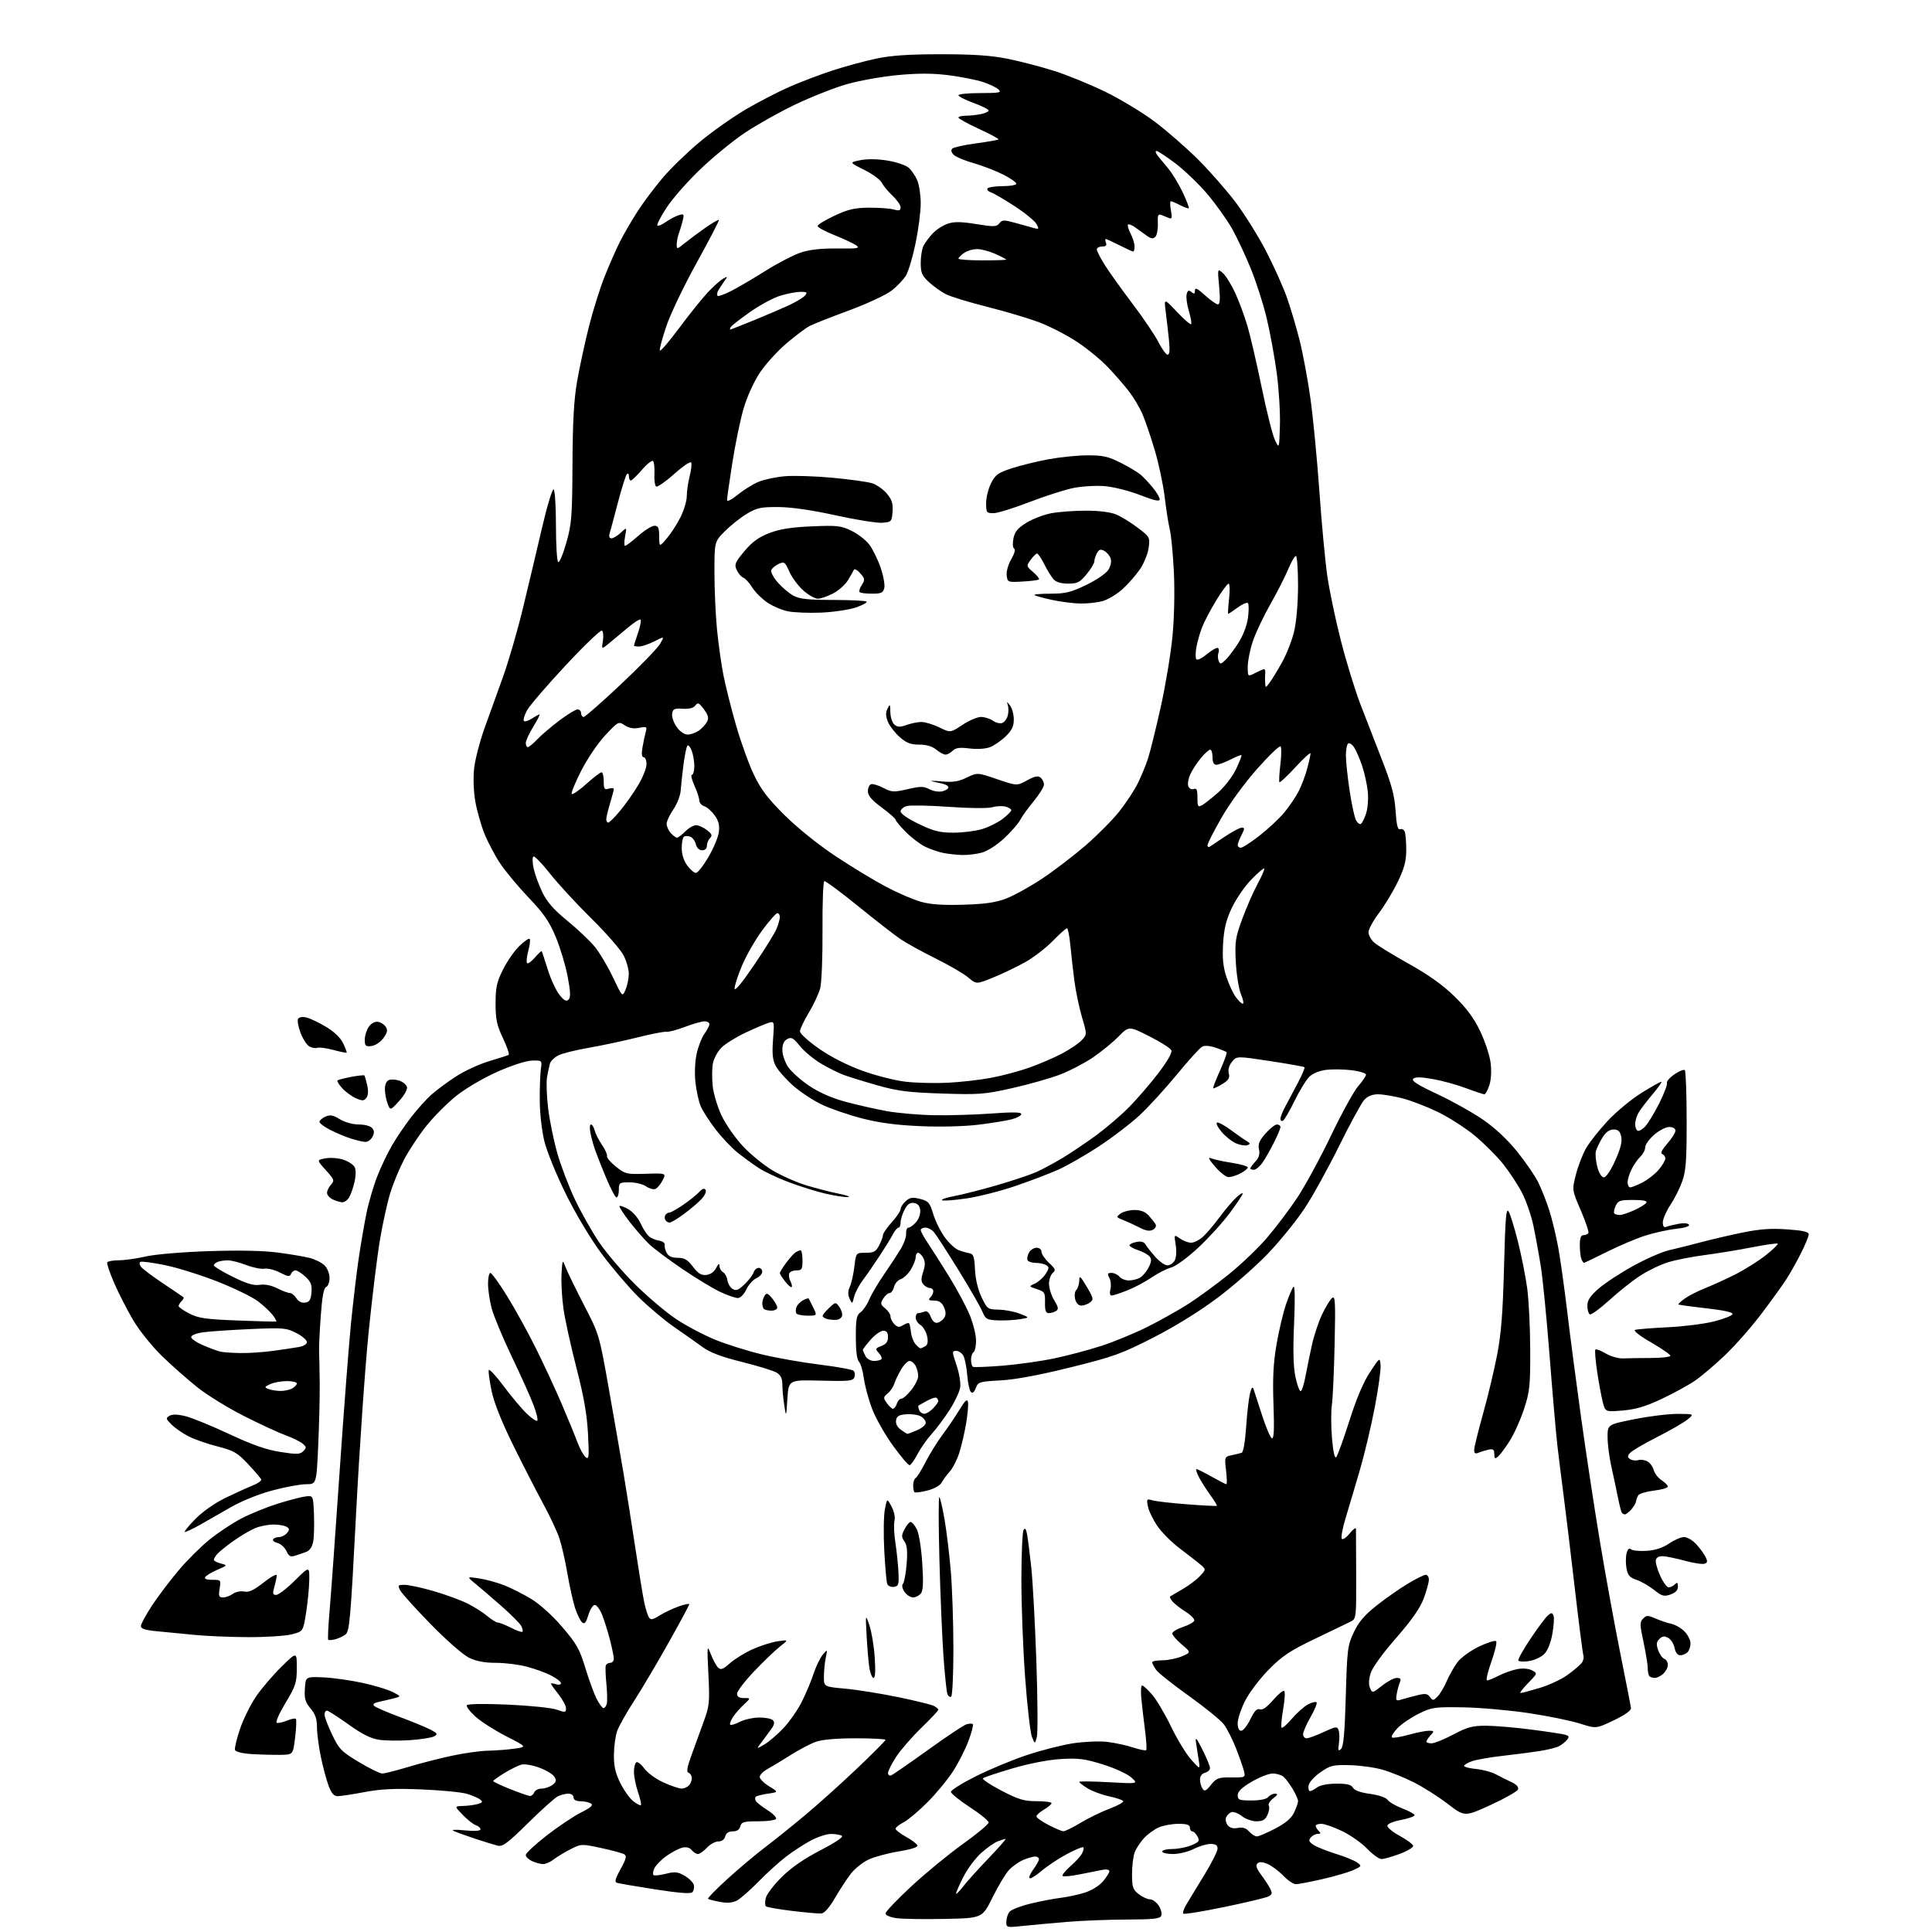 <?xml version="1.0" encoding="UTF-8" standalone="no"?>
<svg 
  version="1.1" 
  xmlns="http://www.w3.org/2000/svg" 
  xmlns:xlink="http://www.w3.org/1999/xlink" 
  xmlns:svg="http://www.w3.org/2000/svg"
  xmlns:rdf="http://www.w3.org/1999/02/22-rdf-syntax-ns#"
  xmlns:cc="http://creativecommons.org/ns#"
  xmlns:dc="http://purl.org/dc/elements/1.1/"
  viewBox="0 0 768 768"
  width="768"
  height="768"
>
<style>svg {background-color: white; }</style>"
<path stroke="none" fill="black" fill-rule="evenodd" d="M406.75,765.58C400.09,766.28 400.00,766.26 400.03,763.89C400.05,762.58 400.61,760.82 401.28,759.98C401.95,759.14 405.65,757.69 409.50,756.75C413.35,755.81 418.75,754.77 421.50,754.44C424.25,754.11 428.62,753.17 431.22,752.35C433.97,751.48 437.00,749.60 438.47,747.85C439.86,746.20 441.00,744.38 441.00,743.81C441.00,743.22 439.81,743.00 438.25,743.29C436.74,743.57 432.69,744.38 429.26,745.08C425.83,745.78 422.74,746.07 422.40,745.74C422.07,745.40 423.43,743.68 425.43,741.92C427.44,740.17 429.55,737.85 430.12,736.78C430.69,735.71 430.93,734.60 430.65,734.32C430.37,734.04 427.43,735.25 424.12,737.02C420.80,738.78 416.25,741.81 414.00,743.73C411.75,745.66 409.62,746.95 409.27,746.61C408.93,746.26 409.62,744.65 410.82,743.03C412.02,741.41 413.00,739.61 413.00,739.04C413.00,738.47 412.31,738.00 411.47,738.00C410.63,738.00 408.49,738.62 406.72,739.37C404.95,740.13 402.40,741.93 401.06,743.39C399.71,744.85 396.78,749.74 394.54,754.27C390.47,762.50 390.47,762.50 375.48,762.80C367.24,762.97 358.59,762.83 356.25,762.49C353.85,762.14 352.00,761.33 352.00,760.63C352.00,759.94 356.61,755.10 362.25,749.86C367.89,744.63 377.11,737.05 382.75,733.02C388.39,728.99 393.00,725.14 393.00,724.47C393.00,723.79 389.63,721.05 385.51,718.37C381.40,715.69 378.02,712.95 378.01,712.29C378.01,711.62 382.42,708.85 387.82,706.14C393.22,703.42 402.35,699.63 408.10,697.70C413.85,695.78 422.14,693.66 426.53,692.99C430.91,692.33 436.98,692.07 440.00,692.41C443.02,692.76 447.67,693.75 450.31,694.62C452.96,695.49 455.36,695.98 455.63,695.70C455.91,695.42 455.68,691.66 455.11,687.35C454.54,683.03 453.89,677.36 453.66,674.75C453.43,672.14 453.59,670.00 454.02,670.00C454.44,670.00 456.20,671.61 457.93,673.57C459.65,675.54 463.06,681.27 465.50,686.32C467.93,691.37 471.55,697.30 473.52,699.50C477.12,703.50 477.12,703.50 476.48,699.50C476.12,697.30 475.64,694.15 475.40,692.50C475.07,690.23 475.70,690.96 477.98,695.50C479.64,698.80 481.00,702.10 481.00,702.84C481.00,703.58 480.10,704.42 479.00,704.71C477.78,705.03 477.01,706.07 477.02,707.37C477.02,708.54 477.47,710.17 478.00,711.00C478.81,712.25 479.37,712.00 481.39,709.50C483.58,706.79 484.36,706.51 489.47,706.55C495.03,706.61 495.11,706.57 494.50,704.05C494.16,702.65 492.74,698.58 491.34,695.00C489.93,691.42 487.77,687.14 486.52,685.49C485.28,683.83 479.04,678.75 472.66,674.20C466.28,669.65 460.37,664.94 459.53,663.74C458.69,662.54 458.00,661.21 458.00,660.78C458.00,660.35 459.81,660.00 462.03,660.00C464.25,660.00 467.74,659.29 469.78,658.43C473.50,656.85 473.50,656.85 469.75,653.68C467.69,651.93 466.00,649.98 466.00,649.33C466.00,648.69 467.88,647.54 470.19,646.77C472.49,646.00 474.55,644.86 474.75,644.24C474.96,643.62 473.41,642.02 471.30,640.69C469.19,639.36 466.85,637.52 466.09,636.61C465.34,635.70 464.89,634.82 465.11,634.65C465.32,634.49 467.52,633.19 470.00,631.77C472.48,630.35 475.62,627.98 477.00,626.51C479.50,623.83 479.50,623.83 476.87,621.67C475.42,620.47 471.76,617.63 468.73,615.34C465.70,613.05 461.81,609.14 460.09,606.64C458.38,604.14 456.68,600.65 456.33,598.89C455.72,595.87 455.83,595.73 458.09,596.40C459.42,596.80 465.67,597.51 471.99,597.99C478.30,598.47 483.59,598.74 483.74,598.59C483.89,598.44 482.71,596.52 481.11,594.31C479.52,592.11 477.48,588.89 476.58,587.15C475.68,585.42 475.26,584.00 475.64,584.00C476.03,584.00 478.73,585.35 481.65,587.00C484.58,588.65 487.21,590.00 487.49,590.00C487.78,590.00 487.73,587.55 487.38,584.55C486.74,579.17 486.77,579.10 489.62,578.47C491.20,578.12 492.99,577.69 493.59,577.51C494.23,577.32 494.97,573.04 495.35,567.34C495.72,561.93 496.40,555.92 496.87,554.00C497.39,551.86 497.92,551.08 498.25,552.00C498.54,552.83 500.06,557.53 501.64,562.44C503.21,567.36 505.00,571.54 505.61,571.73C506.41,571.98 506.59,568.16 506.23,558.24C505.86,547.96 506.17,541.88 507.41,534.59C508.33,529.19 510.02,522.01 511.16,518.64C512.31,515.26 513.66,512.05 514.17,511.50C514.75,510.88 514.84,516.46 514.42,526.00C513.95,536.70 514.11,543.28 514.94,547.25C515.60,550.41 516.53,553.00 517.00,553.00C517.47,553.00 518.34,550.41 518.92,547.25C519.51,544.09 520.67,538.43 521.50,534.68C522.33,530.93 524.14,525.46 525.53,522.53C526.91,519.60 528.71,516.66 529.51,515.99C530.78,514.93 530.91,517.28 530.53,534.47C530.29,545.31 529.80,556.16 529.43,558.60C529.07,561.04 529.09,566.90 529.48,571.62C529.93,577.06 530.55,579.85 531.15,579.25C531.67,578.73 534.02,572.27 536.36,564.90C539.16,556.07 541.96,549.45 544.56,545.50C548.49,539.52 548.50,539.51 548.80,542.62C548.97,544.34 547.95,551.81 546.53,559.23C545.12,566.65 542.46,577.85 540.64,584.11C538.81,590.37 536.26,598.98 534.97,603.22C533.67,607.47 532.97,611.30 533.40,611.72C533.83,612.15 535.26,611.15 536.58,609.50C537.91,607.85 539.00,607.06 539.02,607.75C539.04,608.44 539.07,616.76 539.10,626.25C539.15,643.33 539.13,643.51 536.83,644.65C535.55,645.28 529.16,648.36 522.62,651.50C512.72,656.25 509.68,658.28 504.33,663.71C500.81,667.29 496.59,672.85 494.96,676.08C493.33,679.30 492.00,683.31 492.00,684.97C492.00,686.91 492.51,688.00 493.41,688.00C494.19,688.00 495.82,685.95 497.03,683.44C498.63,680.13 499.67,679.04 500.81,679.48C501.85,679.88 503.61,678.65 506.09,675.79C508.13,673.43 510.12,671.81 510.51,672.20C510.90,672.58 510.70,675.89 510.06,679.56C509.42,683.23 509.15,686.48 509.46,686.79C509.76,687.10 511.63,685.46 513.61,683.15C515.58,680.84 518.45,678.30 519.97,677.51C521.50,676.73 523.02,676.36 523.36,676.69C523.70,677.03 522.63,679.65 520.99,682.52C519.34,685.39 518.00,688.48 518.00,689.37C518.00,690.27 518.63,691.00 519.40,691.00C520.17,691.00 523.21,689.89 526.15,688.52C531.05,686.25 531.54,686.19 532.12,687.77C532.47,688.72 532.52,691.08 532.24,693.00C531.83,695.89 531.97,696.28 533.08,695.24C534.06,694.31 534.56,688.84 534.97,674.24C535.49,655.70 535.68,654.16 538.11,648.95C540.05,644.81 542.32,642.12 547.10,638.32C550.62,635.52 556.20,631.61 559.50,629.62C562.80,627.63 566.06,626.00 566.75,626.00C567.44,626.00 568.00,626.88 568.00,627.96C568.00,629.04 567.07,632.41 565.94,635.44C564.49,639.31 561.19,644.02 554.90,651.22C549.47,657.44 545.49,662.96 544.81,665.24C544.09,667.65 544.02,669.73 544.62,671.06C545.52,673.10 545.62,673.08 549.41,670.07C551.54,668.38 554.16,667.00 555.24,667.00C556.74,667.00 557.03,667.42 556.47,668.75C556.05,669.71 555.49,671.81 555.22,673.40C554.77,676.07 554.92,676.25 557.11,675.58C558.43,675.19 561.24,674.43 563.37,673.90C566.55,673.11 567.45,673.23 568.43,674.58C569.54,676.09 569.78,676.08 571.43,674.42C572.42,673.43 574.07,670.66 575.10,668.27C576.13,665.87 578.09,662.44 579.45,660.65C580.82,658.86 584.64,656.10 587.95,654.52C591.27,652.94 594.32,651.98 594.73,652.40C595.14,652.81 594.29,656.49 592.83,660.57C591.37,664.66 590.60,668.00 591.13,668.00C591.65,668.00 593.77,667.14 595.84,666.08C597.90,665.03 601.21,663.86 603.19,663.49C605.36,663.09 607.67,663.29 609.01,664.00C611.21,665.18 611.20,665.21 607.41,669.09C605.31,671.24 603.97,673.00 604.44,673.00C604.90,673.00 608.30,672.10 611.99,671.00C615.67,669.91 620.67,667.58 623.09,665.83C625.52,664.08 628.05,661.94 628.72,661.08C629.39,660.21 629.71,658.85 629.43,658.06C629.15,657.27 627.59,645.12 625.97,631.06C624.34,617.00 622.36,600.55 621.56,594.50C620.76,588.45 619.64,579.45 619.07,574.50C618.50,569.55 617.12,553.58 615.99,539.00C614.86,524.42 613.29,508.45 612.51,503.49C611.72,498.54 610.39,491.23 609.55,487.24C608.71,483.26 606.70,477.41 605.08,474.25C603.45,471.09 600.07,465.93 597.57,462.78C595.06,459.63 589.97,454.54 586.26,451.46C582.54,448.38 575.90,444.12 571.50,441.99C567.10,439.87 560.74,437.43 557.36,436.57C553.98,435.70 549.67,435.00 547.78,435.00C545.50,435.00 543.66,435.75 542.29,437.25C541.16,438.49 536.69,446.70 532.34,455.50C528.00,464.30 521.83,475.46 518.63,480.30C515.43,485.14 508.93,493.17 504.20,498.15C499.46,503.13 490.39,511.10 484.04,515.86C476.88,521.24 467.18,527.25 458.50,531.69C445.81,538.18 442.73,539.29 425.50,543.56C412.99,546.66 403.49,548.43 397.69,548.73C389.34,549.18 388.82,549.34 387.90,551.76C387.26,553.44 386.59,553.99 385.94,553.34C385.40,552.80 384.75,549.78 384.49,546.63C384.23,543.48 383.55,540.03 382.97,538.95C382.40,537.88 381.12,537.00 380.12,537.00C378.39,537.00 378.39,537.25 380.25,542.74C381.34,545.97 381.96,549.83 381.68,551.58C381.40,553.29 379.52,557.28 377.49,560.45C375.46,563.62 372.23,567.95 370.31,570.08C368.39,572.20 365.85,575.83 364.66,578.14C363.47,580.45 362.08,582.37 361.56,582.42C361.04,582.46 358.02,578.90 354.85,574.50C351.68,570.10 347.96,563.49 346.58,559.81C345.21,556.12 343.77,550.73 343.38,547.82C343.00,544.92 342.12,541.98 341.44,541.30C340.65,540.50 340.20,536.98 340.20,531.52C340.20,524.29 340.49,522.77 342.08,521.66C343.11,520.93 344.66,518.66 345.52,516.61C346.38,514.56 349.00,510.10 351.35,506.69C353.70,503.29 356.70,498.72 358.01,496.56C359.33,494.39 360.32,491.57 360.21,490.31C360.11,489.04 360.53,488.00 361.14,488.00C361.76,488.00 363.13,487.01 364.18,485.79C365.26,484.55 365.96,482.48 365.80,481.04C365.59,479.30 364.81,478.40 363.31,478.19C361.71,477.96 360.69,478.70 359.56,480.89C358.70,482.55 358.00,484.82 358.00,485.95C358.00,487.08 357.63,488.00 357.17,488.00C356.71,488.00 355.70,489.21 354.92,490.70C354.14,492.18 351.70,496.13 349.50,499.47C347.30,502.82 344.32,507.12 342.88,509.03C341.44,510.94 339.93,513.85 339.52,515.50C338.79,518.45 338.76,518.46 337.73,516.24C336.99,514.64 337.02,513.25 337.84,511.45C338.47,510.06 339.28,506.47 339.63,503.46C340.28,498.00 340.28,498.00 344.11,498.00C347.35,498.00 348.19,497.54 349.47,495.05C350.31,493.43 351.00,491.57 351.00,490.92C351.00,490.27 352.57,488.00 354.50,485.87C356.42,483.74 358.00,481.39 358.00,480.65C358.00,479.91 358.91,478.49 360.02,477.48C361.68,475.98 362.70,475.82 365.73,476.58C369.05,477.41 369.57,478.01 370.96,482.56C371.81,485.34 373.85,489.48 375.50,491.77C377.15,494.06 379.62,496.37 381.00,496.91C382.38,497.45 384.35,498.03 385.39,498.19C386.96,498.45 387.33,499.53 387.57,504.66C387.76,508.50 388.74,512.63 390.19,515.66C392.43,520.36 392.63,520.50 397.00,520.60C399.48,520.65 403.27,521.38 405.43,522.23C409.36,523.76 409.36,523.76 405.43,524.41C403.27,524.77 399.34,524.97 396.69,524.87C392.26,524.69 391.78,524.41 390.48,521.31C389.71,519.46 385.40,511.99 380.91,504.72C376.42,497.45 372.05,490.71 371.22,489.75C370.38,488.79 368.86,488.00 367.85,488.00C366.83,488.00 366.00,488.44 366.00,488.97C366.00,489.50 367.30,491.87 368.88,494.22C370.46,496.57 374.30,502.62 377.42,507.66C380.53,512.70 384.18,519.56 385.54,522.89C386.89,526.23 388.00,530.74 388.00,532.92C388.00,535.10 387.55,537.16 387.00,537.50C386.45,537.84 386.00,539.19 386.00,540.50C386.00,541.81 386.34,543.08 386.75,543.33C387.16,543.57 392.45,543.37 398.50,542.88C404.55,542.39 413.80,541.09 419.05,539.99C424.31,538.89 432.73,536.65 437.78,535.02C442.82,533.39 451.12,529.96 456.22,527.40C461.33,524.84 468.65,520.73 472.50,518.26C476.35,515.78 483.49,510.55 488.38,506.63C493.26,502.71 500.11,496.17 503.60,492.10C507.10,488.03 512.52,480.85 515.65,476.15C518.78,471.45 524.83,460.31 529.10,451.41C533.37,442.50 538.25,433.65 539.93,431.73C541.62,429.81 543.00,427.77 543.00,427.19C543.00,426.61 540.50,425.83 537.44,425.45C534.38,425.07 529.85,424.98 527.38,425.26C524.70,425.56 521.95,426.64 520.58,427.93C519.31,429.12 516.66,433.40 514.68,437.46C512.70,441.51 510.62,445.12 510.04,445.47C509.47,445.83 509.00,445.51 509.00,444.77C509.00,444.03 509.84,441.87 510.87,439.96C511.89,438.06 514.14,433.84 515.86,430.58C517.58,427.32 518.80,424.46 518.56,424.23C518.33,424.00 512.17,422.90 504.87,421.79C491.60,419.78 491.60,419.78 489.74,422.08C488.55,423.54 488.09,425.21 488.46,426.69C488.92,428.54 488.39,429.40 485.82,430.97C484.04,432.04 482.45,432.78 482.27,432.61C482.10,432.43 483.32,429.23 485.00,425.50C486.68,421.77 487.84,418.51 487.60,418.26C487.35,418.02 485.43,417.22 483.33,416.50C480.93,415.68 478.90,415.52 477.85,416.08C476.93,416.57 472.38,421.60 467.73,427.25C463.08,432.91 456.40,440.20 452.89,443.45C449.37,446.70 442.14,452.22 436.81,455.72C431.48,459.21 424.28,463.35 420.81,464.90C417.34,466.46 409.69,469.38 403.80,471.40C397.92,473.42 389.14,475.66 384.30,476.38C379.46,477.10 375.05,477.43 374.50,477.12C373.95,476.80 376.20,476.04 379.50,475.42C382.80,474.80 390.45,472.85 396.50,471.08C402.55,469.32 409.46,467.00 411.85,465.95C414.24,464.89 418.96,462.36 422.35,460.33C425.73,458.29 431.78,454.21 435.80,451.27C439.81,448.32 445.70,443.27 448.87,440.05C452.05,436.82 457.26,430.78 460.44,426.62C463.92,422.08 466.01,418.46 465.66,417.56C465.35,416.74 461.41,414.22 456.92,411.96C448.75,407.85 448.75,407.85 444.63,412.04C442.36,414.35 437.80,418.07 434.51,420.32C431.22,422.56 425.37,425.62 421.51,427.11C417.65,428.60 409.10,431.03 402.50,432.52C391.38,435.02 389.32,435.18 374.50,434.70C361.22,434.27 356.88,433.72 349.00,431.50C343.77,430.02 337.70,428.15 335.50,427.34C333.30,426.53 329.14,424.46 326.25,422.72C323.36,420.99 319.62,417.86 317.94,415.78C315.37,412.58 314.59,412.15 312.95,413.03C311.62,413.74 311.00,415.12 311.00,417.39C311.00,419.21 312.02,422.23 313.27,424.10C314.51,425.97 318.28,429.35 321.64,431.61C325.66,434.31 330.62,436.49 336.13,437.98C340.73,439.22 348.10,440.89 352.50,441.69C356.90,442.48 365.45,443.22 371.50,443.32C377.55,443.42 387.79,443.11 394.25,442.63C402.54,442.02 406.00,442.08 406.00,442.84C406.00,443.44 404.31,444.37 402.25,444.92C400.19,445.47 394.23,446.44 389.00,447.08C383.39,447.77 373.97,448.01 366.00,447.67C356.46,447.27 349.65,446.37 342.78,444.61C337.43,443.25 330.17,440.75 326.64,439.07C323.11,437.38 317.90,433.92 315.07,431.37C312.23,428.82 309.20,425.36 308.33,423.67C307.12,421.33 306.87,418.85 307.30,413.26C307.84,406.08 307.80,405.93 305.68,406.54C304.48,406.88 300.35,408.63 296.50,410.43C292.65,412.23 288.27,414.95 286.77,416.46C285.28,417.98 283.75,420.79 283.39,422.71C283.03,424.63 282.99,428.65 283.30,431.66C283.61,434.66 285.18,439.92 286.77,443.33C288.37,446.75 292.17,452.23 295.22,455.52C298.27,458.81 303.63,463.20 307.13,465.27C310.63,467.35 316.65,470.01 320.50,471.18C324.35,472.35 330.20,473.86 333.50,474.53C336.80,475.21 338.38,475.81 337.00,475.87C335.62,475.92 331.57,475.29 328.00,474.46C324.43,473.62 317.90,471.58 313.50,469.92C309.10,468.26 303.70,465.70 301.50,464.24C299.30,462.79 295.60,460.09 293.27,458.24C290.94,456.40 286.99,452.23 284.48,448.97C281.97,445.71 279.29,441.55 278.53,439.73C277.77,437.91 276.84,433.68 276.46,430.35C276.06,426.81 276.24,422.09 276.90,419.03C277.52,416.13 278.92,412.51 280.01,410.98C281.11,409.45 282.00,407.70 282.00,407.10C282.00,406.49 281.12,406.00 280.04,406.00C278.96,406.00 275.47,406.99 272.29,408.20C269.10,409.41 265.76,410.29 264.86,410.16C263.95,410.02 258.78,411.03 253.36,412.40C247.94,413.76 239.26,415.61 234.09,416.50C228.91,417.39 223.43,418.76 221.91,419.55C220.39,420.33 218.91,421.77 218.62,422.74C218.34,423.71 217.82,426.13 217.46,428.13C217.11,430.12 217.31,435.76 217.90,440.64C218.50,445.53 220.15,453.57 221.57,458.52C222.99,463.46 226.08,471.59 228.44,476.59C230.79,481.58 235.10,489.23 238.00,493.59C240.91,497.94 247.40,505.56 252.43,510.53C257.46,515.50 264.84,521.74 268.83,524.39C272.82,527.04 279.80,530.72 284.34,532.58C288.88,534.43 297.30,537.07 303.05,538.44C308.80,539.82 319.10,541.63 325.95,542.47C332.79,543.31 338.82,544.42 339.33,544.93C339.84,545.44 339.98,546.61 339.63,547.52C339.08,548.96 337.37,549.12 326.25,548.83C313.50,548.50 313.50,548.50 313.00,556.00C312.50,563.50 312.50,563.50 311.75,558.61C311.34,555.92 311.00,552.22 311.00,550.38C311.00,548.00 310.36,546.65 308.75,545.66C307.51,544.90 301.32,542.98 295.00,541.41C286.88,539.39 282.28,537.66 279.35,535.52C277.07,533.86 271.99,530.28 268.07,527.57C264.15,524.87 257.73,519.47 253.80,515.57C249.88,511.68 243.33,504.00 239.24,498.50C234.90,492.66 229.00,482.82 225.03,474.82C221.30,467.30 217.43,457.85 216.43,453.82C215.39,449.62 214.59,442.66 214.56,437.50C214.53,432.55 214.72,426.93 215.00,425.00C215.50,421.50 215.50,421.50 211.50,421.60C209.13,421.66 203.52,423.47 197.75,426.03C192.18,428.50 185.17,432.61 181.42,435.60C177.80,438.48 172.41,443.89 169.44,447.62C166.47,451.35 162.50,457.35 160.62,460.95C158.74,464.55 156.25,470.59 155.09,474.38C153.93,478.16 152.11,486.48 151.03,492.88C149.95,499.27 147.93,515.75 146.54,529.50C145.14,543.25 142.90,575.64 141.56,601.47C139.35,643.97 138.95,648.57 137.31,649.76C136.31,650.49 134.47,651.35 133.20,651.66C131.94,651.98 130.71,652.05 130.48,651.81C130.24,651.57 130.48,646.45 131.01,640.42C131.54,634.39 133.32,609.67 134.97,585.48C136.62,561.29 138.67,534.52 139.53,526.00C140.38,517.48 141.74,506.00 142.55,500.50C143.36,495.00 144.74,486.90 145.63,482.50C146.51,478.10 148.49,471.32 150.03,467.44C151.57,463.55 154.25,457.96 156.00,455.01C157.74,452.05 161.12,447.09 163.52,443.98C165.91,440.87 169.58,436.82 171.66,434.99C173.75,433.16 178.14,429.92 181.43,427.80C184.72,425.67 190.59,422.98 194.46,421.83C198.33,420.67 201.81,419.55 202.20,419.34C202.58,419.12 201.57,416.15 199.95,412.72C197.49,407.54 197.00,405.23 197.00,398.91C197.00,392.50 197.46,390.40 199.96,385.39C201.59,382.13 204.51,377.93 206.45,376.05C208.38,374.17 210.23,372.90 210.55,373.22C210.87,373.54 210.62,375.69 210.00,378.00C209.38,380.31 209.16,382.49 209.52,382.85C209.88,383.21 211.28,382.21 212.64,380.63C213.99,379.06 215.21,377.93 215.34,378.13C215.48,378.34 216.57,381.65 217.78,385.50C218.99,389.35 221.08,393.85 222.42,395.50C224.24,397.75 225.14,398.22 226.01,397.36C226.89,396.50 226.81,394.29 225.66,388.23C224.83,383.83 222.71,376.75 220.94,372.50C218.37,366.34 216.19,363.17 210.13,356.80C205.95,352.42 200.84,346.28 198.78,343.16C196.71,340.05 193.91,334.74 192.56,331.36C191.20,327.98 189.58,322.22 188.94,318.56C188.27,314.72 188.07,309.22 188.46,305.56C188.83,302.07 190.64,295.00 192.47,289.86C194.30,284.71 197.63,275.45 199.87,269.29C202.10,263.12 205.71,250.75 207.87,241.79C210.04,232.83 213.46,218.41 215.48,209.74C217.50,201.07 219.57,194.24 220.08,194.55C220.59,194.86 221.00,201.36 221.00,209.00C221.00,216.64 221.40,223.13 221.89,223.43C222.38,223.74 223.84,220.28 225.12,215.74C227.24,208.26 227.47,205.39 227.57,184.50C227.65,167.56 228.14,158.86 229.42,151.50C230.38,146.00 232.47,136.32 234.06,130.00C235.65,123.67 238.46,114.67 240.32,110.00C242.17,105.33 244.94,99.03 246.47,96.00C248.01,92.97 251.15,87.58 253.46,84.00C255.76,80.42 260.27,74.42 263.47,70.65C266.68,66.88 273.28,60.48 278.14,56.43C283.01,52.38 291.16,46.62 296.25,43.62C301.34,40.63 309.18,36.56 313.67,34.59C318.16,32.61 325.92,29.66 330.91,28.03C335.90,26.40 343.70,24.28 348.24,23.32C354.29,22.04 361.18,21.57 374.00,21.56C386.85,21.56 393.88,22.04 400.46,23.35C405.39,24.34 413.72,26.50 418.96,28.16C424.21,29.81 433.45,33.59 439.50,36.55C445.55,39.51 454.38,44.86 459.11,48.43C463.85,52.01 471.55,58.73 476.23,63.37C480.90,68.01 487.68,75.75 491.29,80.56C494.90,85.37 500.31,94.07 503.32,99.90C506.33,105.73 510.00,113.88 511.47,118.00C512.94,122.12 515.25,129.86 516.59,135.19C517.94,140.52 519.91,151.09 520.96,158.69C522.01,166.29 523.60,182.85 524.49,195.50C525.38,208.15 526.79,223.22 527.63,229.00C528.47,234.78 530.88,246.31 533.01,254.63C535.13,262.96 538.66,274.43 540.85,280.13C543.04,285.84 546.95,295.90 549.53,302.50C553.18,311.86 554.34,316.22 554.76,322.30C555.15,328.04 555.63,329.97 556.56,329.61C557.26,329.35 558.10,329.81 558.42,330.64C558.74,331.48 559.00,334.73 559.00,337.86C559.00,342.28 558.24,345.12 555.64,350.53C553.79,354.36 550.41,359.96 548.14,362.97C545.86,365.98 544.00,369.39 544.00,370.55C544.00,371.71 545.01,373.56 546.25,374.67C547.49,375.78 553.66,379.57 559.97,383.10C567.90,387.52 573.53,391.54 578.18,396.08C583.01,400.79 585.90,404.71 588.40,409.92C590.31,413.92 592.18,419.59 592.55,422.51C592.95,425.75 592.75,429.23 592.03,431.42C591.38,433.39 590.48,435.00 590.04,435.00C589.60,435.00 586.31,433.90 582.72,432.55C579.14,431.20 573.20,429.57 569.52,428.93C564.71,428.09 562.53,428.07 561.75,428.85C560.97,429.63 563.67,431.34 571.38,434.94C577.28,437.70 585.47,442.28 589.59,445.13C594.32,448.40 599.30,453.06 603.08,457.76C606.37,461.86 610.12,467.30 611.40,469.85C612.68,472.41 614.67,477.43 615.82,481.00C616.97,484.57 618.60,491.32 619.44,496.00C620.29,500.68 621.89,512.15 623.01,521.50C624.12,530.85 626.62,549.88 628.55,563.79C630.48,577.70 633.83,599.75 636.00,612.79C638.16,625.83 641.79,645.73 644.05,657.00C646.32,668.27 648.25,678.17 648.34,679.00C648.44,679.94 645.89,681.75 641.50,683.86C634.50,687.21 634.50,687.21 628.00,685.13C624.42,683.99 615.20,682.11 607.50,680.96C599.80,679.81 588.10,678.79 581.50,678.69C570.27,678.51 569.14,678.67 563.97,681.22C560.93,682.71 557.14,685.29 555.54,686.96C553.95,688.62 552.94,690.27 553.30,690.63C553.65,690.99 556.57,690.54 559.79,689.64C563.00,688.74 566.68,688.00 567.97,688.00C570.17,688.00 570.21,688.11 568.65,689.83C567.74,690.83 567.00,691.96 567.00,692.33C567.00,692.70 567.92,693.00 569.06,693.00C570.19,693.00 574.08,691.42 577.71,689.50C583.23,686.57 585.32,686.00 590.60,686.00C594.06,686.00 602.21,686.69 608.70,687.53C615.19,688.37 621.31,689.31 622.30,689.61C623.76,690.06 623.87,690.45 622.88,691.64C622.21,692.45 620.82,693.56 619.78,694.12C618.74,694.67 615.33,695.54 612.20,696.04C609.06,696.54 602.42,697.40 597.43,697.96C592.44,698.52 586.93,699.48 585.18,700.09C583.43,700.70 582.00,701.54 582.00,701.97C582.00,702.40 584.14,702.95 586.76,703.20C589.38,703.45 592.86,704.38 594.51,705.26C596.15,706.14 598.96,707.54 600.74,708.38C602.85,709.36 603.79,710.39 603.43,711.33C603.12,712.13 598.22,714.90 592.55,717.50C582.22,722.23 582.22,722.23 575.48,717.06C571.78,714.22 565.74,710.38 562.06,708.53C558.39,706.68 552.82,704.42 549.68,703.51C546.55,702.60 540.66,701.77 536.59,701.68C529.83,701.52 528.83,701.76 524.85,704.54C522.38,706.27 520.36,708.54 520.18,709.79C520.00,711.01 520.26,712.00 520.74,712.00C521.22,712.00 522.49,711.34 523.56,710.53C524.72,709.65 527.78,709.05 531.20,709.03C535.48,709.01 537.13,709.41 537.82,710.65C538.42,711.71 540.83,712.58 544.60,713.09C548.07,713.57 550.92,714.54 551.63,715.50C552.28,716.39 554.91,717.92 557.47,718.89C560.03,719.86 562.21,721.05 562.31,721.53C562.42,722.00 560.02,722.87 557.00,723.45C553.69,724.08 551.50,725.02 551.50,725.80C551.50,726.52 553.72,728.32 556.43,729.80C559.14,731.29 561.53,733.02 561.73,733.66C561.94,734.30 559.62,735.75 556.52,736.91C553.44,738.06 550.13,739.00 549.17,739.00C548.20,739.00 545.63,737.15 543.45,734.88C541.28,732.62 536.80,729.47 533.50,727.88C530.20,726.30 526.49,725.00 525.25,725.00C524.01,725.00 523.00,725.36 523.00,725.80C523.00,726.24 523.54,727.14 524.20,727.80C525.13,728.73 525.05,729.00 523.82,729.00C522.95,729.00 521.71,729.64 521.06,730.43C520.10,731.58 520.32,732.17 522.19,733.39C523.48,734.23 527.45,735.82 531.03,736.93C534.60,738.03 538.41,739.58 539.50,740.37C541.39,741.76 541.33,741.87 537.98,743.38C536.07,744.25 530.53,745.87 525.67,746.98C520.82,748.09 516.07,749.00 515.12,749.00C514.17,749.00 511.89,747.46 510.06,745.57C508.23,743.68 505.42,741.59 503.81,740.92C501.75,740.07 500.58,740.02 499.83,740.77C499.08,741.52 499.51,742.82 501.26,745.17C502.63,747.00 504.26,749.49 504.89,750.71C505.83,752.53 505.72,753.08 504.26,753.85C503.29,754.37 495.41,756.26 486.74,758.05C478.07,759.85 470.70,761.04 470.37,760.70C470.03,760.36 470.65,758.60 471.76,756.79C472.86,754.98 476.07,749.72 478.88,745.09C481.70,740.47 484.00,735.85 484.00,734.84C484.00,733.49 483.25,733.00 481.21,733.00C479.68,733.00 476.66,733.90 474.50,735.00C472.34,736.10 468.65,737.00 466.29,737.00C463.93,737.00 462.00,736.55 462.00,736.00C462.00,735.45 463.81,735.00 466.03,735.00C468.25,735.00 471.65,734.34 473.58,733.53C476.68,732.23 476.97,731.82 476.02,730.03C475.42,728.91 474.50,728.00 473.96,728.00C473.43,728.00 473.00,727.33 473.00,726.50C473.00,725.39 471.83,725.00 468.47,725.00C465.98,725.00 462.49,725.62 460.72,726.38C458.95,727.13 456.29,729.05 454.81,730.63C453.34,732.21 451.65,734.77 451.06,736.32C450.48,737.86 450.00,741.77 450.00,744.99C450.00,750.13 450.32,751.11 452.63,752.93C454.08,754.07 456.10,755.00 457.11,755.00C458.12,755.00 459.69,756.12 460.59,757.49C461.49,758.86 461.96,760.66 461.64,761.49C461.17,762.73 458.66,763.01 447.78,763.05C440.48,763.08 429.77,763.50 424.00,763.99C418.23,764.48 410.46,765.19 406.75,765.58zM326.46,760.64C325.38,760.71 320.14,760.25 314.81,759.61C309.47,758.97 304.81,758.14 304.44,757.77C304.06,757.40 304.06,755.89 304.43,754.41C304.80,752.94 307.67,749.20 310.80,746.11C314.60,742.35 319.72,738.82 326.17,735.50C331.99,732.49 335.37,730.22 334.67,729.77C334.02,729.36 332.10,729.02 330.40,729.02C328.69,729.01 325.09,730.17 322.40,731.59C319.70,733.01 315.24,735.92 312.47,738.04C309.70,740.17 304.75,744.66 301.47,748.02C298.19,751.37 294.37,754.73 292.98,755.47C291.22,756.41 289.17,756.58 286.19,756.03C283.84,755.61 281.71,755.05 281.46,754.79C281.20,754.54 284.71,750.96 289.25,746.83C293.79,742.71 300.43,737.13 304.00,734.43C307.57,731.73 314.77,725.95 320.00,721.59C325.23,717.22 334.56,708.83 340.75,702.94C346.94,697.05 352.00,691.95 352.00,691.62C352.00,691.28 346.66,691.00 340.13,691.00C332.60,691.00 326.82,691.50 324.35,692.38C322.21,693.13 317.70,695.50 314.34,697.63C310.97,699.76 306.82,702.27 305.11,703.20C303.40,704.14 302.00,705.56 302.00,706.35C302.00,707.15 303.69,708.83 305.75,710.09C309.50,712.39 309.50,712.39 305.27,713.01C302.94,713.35 300.76,713.91 300.42,714.25C300.08,714.59 300.11,715.37 300.48,715.97C300.86,716.58 302.95,718.20 305.12,719.58C307.29,720.95 308.81,722.51 308.48,723.04C308.15,723.57 304.94,724.00 301.35,724.00C295.65,724.00 294.75,724.26 294.29,726.00C293.94,727.32 292.93,728.00 291.29,728.00C289.65,728.00 288.64,728.68 288.29,730.00C287.97,731.24 286.93,732.00 285.56,732.00C284.34,732.00 282.29,733.12 281.00,734.50C279.71,735.88 278.11,737.00 277.45,737.00C276.79,737.00 275.66,736.30 274.95,735.44C274.08,734.39 272.81,734.08 271.14,734.50C269.77,734.85 266.95,736.34 264.88,737.81C262.81,739.29 260.66,741.50 260.10,742.71C259.53,743.93 259.42,745.14 259.85,745.41C260.27,745.67 262.49,745.41 264.78,744.83C268.30,743.93 269.42,744.06 272.21,745.69C274.02,746.75 275.65,748.42 275.84,749.41C276.03,750.40 275.74,751.66 275.19,752.21C274.52,752.88 269.57,752.49 260.34,751.04C252.73,749.85 245.91,748.68 245.19,748.44C244.22,748.13 244.61,746.70 246.69,742.98C248.88,739.06 249.21,737.77 248.20,737.13C247.48,736.69 243.34,735.55 238.99,734.62C231.17,732.94 231.03,732.94 226.79,735.10C224.43,736.29 221.43,738.11 220.12,739.14C218.80,740.16 216.91,741.00 215.91,741.00C214.91,741.00 212.95,740.48 211.55,739.84C210.15,739.20 209.00,738.10 209.00,737.39C209.00,736.69 212.71,733.22 217.25,729.68C221.79,726.15 227.93,722.03 230.90,720.53C234.93,718.50 235.95,717.58 234.90,716.92C234.13,716.43 232.26,716.02 230.75,716.02C228.98,716.01 228.00,715.47 228.00,714.50C228.00,713.65 227.10,713.00 225.93,713.00C224.80,713.00 222.89,713.50 221.68,714.11C220.48,714.72 215.16,719.51 209.85,724.74C201.79,732.69 199.80,734.17 197.85,733.69C196.56,733.37 192.57,732.14 189.00,730.96C185.43,729.78 181.60,728.40 180.50,727.90C179.20,727.31 180.67,727.21 184.75,727.60C188.76,727.98 191.00,727.83 191.00,727.17C191.00,726.60 190.19,725.88 189.19,725.56C188.19,725.24 185.85,723.41 183.99,721.49C180.61,718.00 180.61,718.00 184.05,717.90C185.95,717.85 188.57,717.50 189.88,717.13C191.83,716.59 192.01,716.26 190.88,715.34C190.12,714.72 187.70,713.69 185.50,713.05C183.30,712.41 175.20,711.64 167.50,711.32C156.82,710.89 151.46,711.14 144.92,712.38C140.20,713.27 135.40,714.00 134.25,714.00C132.71,714.00 131.75,712.89 130.58,709.75C129.71,707.41 128.33,702.21 127.50,698.18C126.68,694.16 126.00,688.91 126.00,686.51C126.00,683.30 125.33,681.36 123.44,679.12C121.34,676.61 120.94,675.23 121.19,671.29C121.50,666.50 121.50,666.50 128.40,666.77C132.20,666.93 139.26,667.91 144.09,668.97C148.92,670.02 154.37,671.67 156.19,672.63C159.50,674.37 159.50,674.37 156.50,675.14C154.85,675.56 152.20,676.17 150.61,676.51C148.69,676.91 148.05,677.45 148.70,678.10C149.25,678.65 153.73,680.60 158.67,682.43C163.62,684.27 169.16,686.55 171.00,687.50C173.95,689.02 174.13,689.35 172.58,690.22C171.61,690.76 167.32,691.44 163.04,691.73C158.77,692.03 153.19,691.96 150.66,691.58C147.35,691.08 143.91,689.35 138.46,685.44C134.29,682.45 130.46,680.00 129.94,680.00C129.42,680.00 129.00,680.72 129.00,681.61C129.00,682.49 130.36,686.06 132.02,689.53C134.77,695.31 135.68,696.24 142.64,700.43C146.83,702.94 151.02,705.00 151.95,705.00C152.88,705.00 157.44,703.85 162.07,702.45C166.71,701.04 174.55,699.02 179.50,697.96C184.45,696.90 190.97,695.98 194.00,695.93C197.03,695.87 201.75,695.51 204.50,695.12C209.50,694.42 209.50,694.42 201.23,690.19C196.68,687.86 191.17,684.34 188.99,682.37C186.80,680.40 185.27,678.36 185.59,677.85C185.93,677.30 192.47,677.20 201.83,677.61C210.45,677.99 219.19,678.88 221.25,679.60C224.69,680.80 225.00,680.76 225.00,679.09C225.00,678.09 223.65,675.58 222.00,673.50C220.35,671.42 219.00,669.53 219.00,669.30C219.00,669.06 219.90,669.15 221.00,669.50C222.13,669.86 223.00,669.68 223.00,669.09C223.00,668.51 221.21,667.13 219.03,666.02C216.85,664.90 212.48,663.32 209.32,662.50C206.16,661.67 200.67,661.00 197.11,661.00C192.65,661.00 189.33,660.37 186.46,658.98C184.09,657.83 177.53,652.10 171.31,645.73C165.28,639.55 159.80,633.49 159.13,632.25C158.01,630.16 158.13,630.00 160.85,630.00C162.46,630.00 167.68,631.13 172.45,632.51C177.21,633.89 183.27,636.12 185.91,637.46C188.55,638.79 192.08,641.04 193.75,642.44C195.42,643.85 197.30,645.00 197.93,645.00C198.56,645.00 200.91,645.93 203.14,647.07C205.37,648.21 207.41,648.92 207.68,648.66C207.94,648.39 207.71,647.33 207.16,646.30C206.61,645.28 203.09,641.74 199.33,638.44C195.57,635.15 190.93,631.16 189.00,629.58C185.50,626.70 185.50,626.70 190.44,627.44C193.16,627.85 197.66,629.08 200.44,630.17C203.22,631.27 208.08,633.73 211.22,635.64C214.61,637.69 219.63,642.24 223.51,646.77C229.19,653.40 230.41,655.57 232.66,662.96C234.08,667.66 236.10,673.19 237.14,675.25C238.19,677.31 239.43,679.00 239.90,679.00C240.38,679.00 240.97,678.21 241.21,677.25C241.45,676.29 241.38,672.73 241.05,669.34C240.71,665.95 240.61,662.68 240.80,662.09C241.00,661.49 241.80,661.00 242.58,661.00C243.36,661.00 244.00,660.28 244.00,659.39C244.00,658.51 243.30,655.07 242.44,651.76C241.58,648.44 240.18,643.99 239.33,641.86C238.48,639.74 237.17,638.00 236.43,638.00C235.69,638.00 234.54,639.80 233.88,641.99C232.96,645.08 232.39,645.74 231.40,644.92C230.69,644.33 229.43,641.74 228.59,639.17C227.76,636.60 226.39,630.42 225.54,625.43C224.69,620.44 223.25,614.14 222.34,611.43C221.43,608.72 218.48,602.45 215.79,597.50C213.10,592.55 207.75,582.11 203.91,574.31C199.39,565.14 196.38,557.57 195.42,552.93C194.59,548.97 194.08,545.25 194.29,544.64C194.49,544.04 197.16,546.91 200.22,551.02C203.28,555.14 207.40,560.04 209.38,561.93C211.35,563.82 213.25,565.09 213.58,564.75C213.92,564.41 213.28,561.69 212.16,558.71C211.05,555.72 207.15,547.03 203.49,539.39C199.84,531.75 196.21,523.04 195.43,520.04C194.64,517.04 194.00,512.65 194.00,510.29C194.00,507.93 194.42,506.00 194.94,506.00C195.46,506.00 198.45,510.16 201.60,515.25C204.75,520.34 209.90,529.67 213.04,536.00C216.19,542.33 220.78,552.23 223.25,558.00C225.72,563.77 228.53,570.63 229.50,573.24C230.47,575.84 231.94,578.54 232.77,579.23C234.11,580.34 234.22,579.27 233.74,569.99C233.35,562.35 232.11,555.26 229.18,543.89C226.96,535.30 224.64,524.73 224.01,520.39C223.38,516.05 223.02,509.80 223.22,506.50C223.57,500.50 223.57,500.50 224.94,504.00C225.69,505.93 228.99,512.67 232.26,519.00C238.19,530.47 238.22,530.55 242.10,552.50C244.24,564.60 246.86,579.67 247.92,586.00C248.98,592.33 251.04,605.38 252.50,615.00C253.95,624.62 255.57,634.52 256.10,637.00C256.63,639.48 257.45,642.13 257.93,642.89C258.65,644.05 259.40,643.92 262.26,642.15C264.16,640.97 267.58,639.35 269.86,638.55C272.14,637.75 274.00,637.37 274.00,637.71C274.00,638.05 270.32,644.89 265.82,652.91C261.32,660.94 255.17,671.33 252.15,676.00C249.12,680.67 246.07,686.08 245.37,688.00C244.66,689.92 244.07,694.22 244.04,697.55C244.01,702.12 244.63,704.88 246.59,708.80C248.01,711.66 250.33,714.90 251.74,716.01C253.15,717.12 254.51,717.82 254.77,717.57C255.02,717.32 254.50,714.98 253.61,712.38C252.73,709.77 252.00,706.18 252.00,704.38C252.00,702.59 252.43,700.85 252.95,700.53C253.47,700.21 254.93,701.36 256.20,703.08C257.49,704.84 260.87,707.27 263.87,708.61C266.83,709.93 270.00,711.00 270.92,711.00C271.85,711.00 273.14,710.46 273.80,709.80C274.46,709.14 275.00,707.83 275.00,706.88C275.00,705.94 274.44,704.97 273.75,704.73C272.81,704.41 273.08,702.69 274.81,697.90C276.09,694.38 278.27,688.38 279.66,684.56C282.02,678.10 282.16,676.80 281.60,665.56C281.03,653.98 281.07,653.66 282.54,657.50C283.38,659.70 284.67,662.10 285.40,662.83C286.52,663.95 287.32,663.66 290.26,661.08C292.19,659.38 296.30,656.87 299.39,655.51C302.48,654.14 306.92,652.75 309.25,652.42C313.50,651.82 313.50,651.82 310.00,654.57C308.07,656.08 303.46,660.51 299.75,664.41C296.04,668.31 293.00,672.29 293.00,673.25C293.00,674.49 293.80,675.00 295.74,675.00C298.48,675.00 298.48,675.00 295.73,677.55C294.22,678.95 292.25,681.21 291.36,682.58C290.46,683.95 289.97,685.31 290.27,685.60C290.57,685.90 292.26,685.40 294.04,684.48C295.81,683.57 299.24,682.79 301.67,682.75C304.10,682.71 306.58,683.18 307.19,683.79C308.00,684.60 307.86,685.52 306.68,687.20C305.79,688.46 304.05,690.82 302.82,692.44C300.56,695.37 300.56,695.37 303.87,693.44C305.68,692.37 309.12,689.42 311.51,686.88C313.89,684.33 317.17,679.61 318.78,676.38C320.40,673.14 322.49,668.15 323.43,665.27C324.38,662.39 326.01,659.02 327.06,657.77C328.96,655.50 328.96,655.50 328.25,659.00C327.85,660.92 327.52,664.30 327.52,666.50C327.50,670.50 327.50,670.50 335.97,671.27C340.62,671.69 350.07,673.20 356.97,674.62C363.86,676.04 370.29,677.62 371.25,678.13C372.21,678.65 373.00,679.34 373.00,679.68C373.00,680.01 369.94,683.26 366.20,686.89C362.46,690.53 357.96,695.71 356.20,698.42C354.44,701.13 353.00,703.99 353.00,704.78C353.00,705.57 353.56,706.00 354.25,705.73C354.94,705.47 361.49,700.94 368.81,695.68C376.12,690.41 383.02,685.81 384.13,685.46C385.24,685.11 386.40,685.07 386.71,685.38C387.02,685.68 386.24,688.69 384.98,692.05C383.73,695.41 380.95,700.87 378.81,704.18C376.67,707.48 372.09,713.02 368.63,716.48C365.17,719.94 360.91,723.51 359.17,724.41C357.43,725.31 356.00,726.46 356.00,726.95C356.00,727.45 357.88,728.90 360.18,730.18C362.47,731.45 364.51,733.00 364.71,733.60C364.93,734.28 362.04,735.20 357.28,735.97C353.00,736.66 347.62,738.10 345.33,739.17C343.04,740.23 339.89,742.72 338.33,744.70C336.77,746.67 333.91,751.04 331.96,754.40C329.65,758.36 327.73,760.55 326.46,760.64zM382.78,750.00C384.26,748.08 388.82,743.01 392.91,738.75C397.00,734.49 400.07,731.00 399.74,731.00C399.40,731.00 398.00,731.43 396.62,731.96C395.24,732.48 392.24,734.59 389.97,736.65C387.70,738.70 384.52,742.98 382.92,746.16C381.31,749.34 380.02,752.29 380.05,752.72C380.07,753.15 381.30,751.92 382.78,750.00zM499.64,730.00C500.37,730.00 503.65,728.59 506.93,726.88C511.11,724.69 513.35,722.77 514.44,720.48C515.30,718.67 516.00,716.64 516.00,715.97C516.00,715.29 515.03,713.11 513.85,711.12C512.66,709.13 511.00,706.94 510.16,706.25C509.31,705.56 507.39,705.00 505.89,705.00C504.39,705.00 500.66,706.46 497.60,708.25C493.67,710.55 492.03,712.12 492.02,713.61C492.00,715.50 492.57,715.71 497.50,715.71C500.90,715.71 503.42,715.20 504.12,714.36C504.74,713.61 505.98,713.01 506.87,713.02C508.11,713.04 507.92,713.49 506.11,714.89C504.79,715.90 504.01,717.20 504.37,717.79C504.73,718.37 504.50,720.01 503.85,721.43C502.95,723.41 501.95,724.00 499.47,724.00C497.71,724.00 495.07,723.06 493.61,721.90C492.14,720.75 490.27,720.07 489.45,720.38C488.63,720.70 487.69,721.65 487.37,722.49C487.04,723.33 487.36,724.73 488.08,725.60C488.94,726.63 490.32,726.99 492.08,726.63C493.98,726.25 495.30,726.67 496.54,728.05C497.51,729.12 498.91,730.00 499.64,730.00zM422.70,727.95C423.36,727.98 426.47,726.45 429.60,724.57C432.74,722.68 437.93,720.15 441.14,718.95C444.35,717.75 446.75,716.41 446.48,715.96C446.21,715.52 443.66,714.66 440.82,714.05C437.97,713.44 434.15,712.02 432.32,710.89C430.50,709.76 429.00,708.60 429.00,708.32C429.00,708.04 434.29,708.10 440.75,708.46C452.50,709.11 452.50,709.11 449.72,706.58C448.17,705.17 443.19,702.88 438.45,701.40C431.24,699.15 428.71,698.83 421.73,699.24C416.72,699.54 409.19,701.00 402.50,702.96C396.45,704.73 391.16,706.50 390.75,706.89C390.34,707.28 393.64,709.49 398.08,711.80C404.91,715.35 407.08,716.00 412.08,716.00C415.34,716.00 418.00,716.35 418.00,716.78C418.00,717.22 416.65,718.37 415.00,719.34C413.35,720.32 412.00,721.53 412.00,722.04C412.00,722.55 414.14,724.07 416.75,725.43C419.36,726.79 422.04,727.93 422.70,727.95zM210.64,713.93C211.27,713.97 212.05,713.33 212.36,712.50C212.68,711.67 213.99,711.00 215.28,711.00C216.56,711.00 218.49,710.35 219.56,709.56C221.11,708.41 221.28,707.75 220.39,706.31C219.79,705.31 217.11,703.69 214.44,702.69C211.78,701.70 208.58,701.14 207.35,701.45C206.11,701.76 203.07,703.25 200.58,704.76C198.10,706.27 196.06,707.73 196.05,708.00C196.04,708.27 199.06,709.71 202.77,711.18C206.47,712.65 210.01,713.89 210.64,713.93zM111.50,697.58C108.75,697.62 103.66,697.49 100.20,697.28C96.48,697.06 93.71,696.40 93.43,695.68C93.17,695.01 94.06,691.24 95.40,687.30C96.74,683.36 99.63,677.51 101.83,674.32C104.02,671.12 108.56,665.81 111.91,662.53C118.00,656.56 118.00,656.56 117.98,663.03C117.97,668.91 117.56,670.18 113.46,676.99C110.96,681.15 109.43,684.64 110.03,684.84C110.62,685.04 112.44,684.64 114.08,683.97C115.72,683.29 117.31,682.97 117.61,683.27C117.90,683.57 117.78,686.89 117.32,690.66C116.50,697.50 116.50,697.50 111.50,697.58zM412.16,690.50C411.39,693.36 411.39,693.36 410.21,690.43C409.56,688.82 408.35,678.27 407.52,667.00C406.68,655.73 406.01,638.17 406.02,628.00C406.02,617.83 406.42,608.89 406.89,608.15C407.49,607.20 407.91,607.79 408.32,610.15C408.64,611.99 409.37,617.77 409.94,623.00C410.52,628.23 411.42,644.90 411.96,660.07C412.49,675.23 412.58,688.92 412.16,690.50zM378.10,674.44C377.61,674.74 376.94,674.29 376.61,673.43C376.28,672.58 375.59,665.94 375.06,658.69C374.54,651.43 373.80,634.02 373.43,620.00C373.06,605.98 373.05,594.77 373.40,595.11C373.76,595.44 374.70,599.49 375.49,604.11C376.28,608.72 377.39,617.90 377.95,624.50C378.52,631.10 378.98,644.91 378.99,655.19C379.00,665.47 378.60,674.13 378.10,674.44zM347.27,667.00C346.72,667.00 345.98,665.31 345.63,663.25C345.28,661.19 344.78,655.45 344.51,650.50C344.02,641.50 344.02,641.50 345.58,646.00C346.44,648.48 347.40,654.21 347.71,658.75C348.08,664.02 347.92,667.00 347.27,667.00zM657.84,667.00C657.01,667.00 656.03,666.70 655.67,666.33C655.30,665.97 655.00,664.51 655.00,663.11C655.00,661.70 654.24,657.03 653.32,652.74C651.82,645.75 651.80,644.77 653.17,643.41C654.52,642.05 655.06,642.05 658.09,643.38C659.97,644.20 662.78,645.15 664.34,645.48C665.90,645.81 668.26,647.17 669.59,648.50C670.91,649.82 672.00,651.96 672.00,653.25C672.00,654.54 671.46,656.14 670.80,656.80C670.14,657.46 668.85,658.00 667.92,658.00C666.87,658.00 666.03,656.91 665.66,655.05C665.34,653.43 664.19,651.64 663.11,651.06C661.61,650.26 660.77,650.37 659.63,651.52C658.45,652.70 658.34,653.67 659.13,655.93C659.68,657.53 660.78,659.09 661.57,659.39C662.36,659.69 663.00,660.78 663.00,661.81C663.00,662.85 662.18,664.43 661.17,665.35C660.17,666.26 658.67,667.00 657.84,667.00zM607.77,660.31C605.72,660.62 603.82,660.52 603.57,660.11C603.31,659.69 605.48,655.77 608.40,651.41C611.32,647.05 614.44,642.88 615.34,642.13C616.73,640.98 617.06,641.00 617.56,642.29C617.88,643.12 617.65,646.43 617.06,649.64C616.38,653.34 615.16,656.26 613.74,657.62C612.51,658.79 609.82,660.01 607.77,660.31zM98.50,650.79C91.35,650.76 81.67,650.35 77.00,649.87C72.33,649.40 65.69,648.75 62.25,648.43C57.72,648.00 56.00,647.44 56.00,646.39C56.00,645.59 58.00,641.91 60.43,638.22C62.87,634.52 67.61,628.25 70.97,624.27C74.32,620.29 79.86,614.78 83.27,612.02C86.68,609.26 92.40,605.47 95.99,603.60C99.57,601.73 106.10,599.08 110.50,597.70C114.90,596.33 119.85,595.04 121.50,594.85C124.50,594.50 124.50,594.50 124.81,602.00C124.98,606.12 124.84,610.98 124.50,612.80C124.11,614.93 123.12,616.38 121.70,616.91C120.49,617.36 118.49,618.05 117.26,618.43C115.47,618.99 114.78,618.61 113.84,616.54C113.19,615.12 111.61,613.69 110.34,613.37C109.06,613.05 108.26,612.38 108.57,611.89C108.87,611.40 109.94,611.00 110.94,611.00C111.94,611.00 113.34,610.29 114.06,609.42C115.15,608.12 115.13,607.69 113.94,606.94C113.15,606.44 110.80,606.02 108.72,606.02C106.64,606.01 103.33,606.67 101.36,607.49C99.39,608.32 95.47,610.64 92.64,612.66C89.81,614.68 86.94,617.02 86.25,617.86C85.56,618.70 85.00,619.70 85.00,620.08C85.00,620.47 86.24,621.11 87.75,621.51C90.50,622.23 90.50,622.23 86.36,624.03C84.09,625.01 81.93,626.31 81.56,626.91C81.12,627.62 82.11,628.00 84.38,628.00C87.82,628.00 87.86,628.06 87.31,631.50C86.82,634.49 87.02,635.00 88.68,635.00C89.74,635.00 91.49,634.36 92.56,633.58C93.63,632.79 95.64,632.38 97.05,632.66C98.98,633.05 100.87,632.17 104.80,629.06C107.66,626.80 110.00,625.53 110.00,626.23C110.00,626.94 109.58,628.97 109.07,630.76C108.29,633.48 108.40,634.00 109.79,634.00C110.70,634.00 114.04,631.43 117.22,628.28C123.00,622.56 123.00,622.56 122.94,628.03C122.90,631.04 122.34,636.88 121.69,641.00C120.50,648.50 120.50,648.50 116.00,649.67C113.53,650.31 105.65,650.82 98.50,650.79zM362.93,635.00C361.93,635.00 360.43,634.02 359.59,632.82C358.64,631.47 358.40,630.22 358.96,629.55C359.46,628.95 360.11,625.38 360.41,621.62C360.81,616.59 360.58,614.23 359.53,612.74C358.29,610.97 358.30,610.33 359.58,607.85C360.39,606.28 361.48,605.00 362.00,605.00C362.52,605.00 363.62,606.29 364.43,607.87C365.29,609.53 366.21,615.24 366.61,621.35C367.12,629.28 366.97,632.33 366.02,633.47C365.33,634.31 363.94,635.00 362.93,635.00zM664.05,633.83C661.47,634.73 660.64,634.50 657.48,631.99C655.49,630.40 652.37,628.62 650.53,628.01C647.87,627.13 647.08,626.24 646.57,623.52C646.22,621.65 646.22,618.96 646.58,617.53C647.03,615.75 647.58,615.24 648.37,615.89C648.99,616.40 651.80,616.67 654.61,616.48C658.01,616.25 660.98,615.28 663.50,613.57C665.58,612.15 668.26,611.00 669.45,611.00C670.65,611.00 672.78,612.24 674.19,613.75C675.60,615.26 677.28,617.52 677.92,618.76C678.86,620.60 678.81,621.14 677.62,621.59C676.81,621.90 673.31,621.38 669.83,620.44C666.35,619.49 662.39,618.67 661.03,618.61C659.46,618.54 658.43,619.11 658.22,620.18C658.03,621.10 658.82,623.91 659.97,626.43C661.11,628.94 662.62,631.00 663.32,631.00C664.03,631.00 665.14,630.46 665.80,629.80C666.73,628.87 667.00,629.07 667.00,630.70C667.00,632.13 666.06,633.13 664.05,633.83zM355.34,630.80C354.19,630.97 353.00,630.45 352.69,629.64C352.38,628.84 351.85,622.85 351.51,616.34C351.16,609.83 351.27,602.48 351.75,600.00C352.62,595.50 352.62,595.50 354.39,598.86C355.45,600.86 355.92,603.18 355.56,604.61C355.23,605.92 355.40,609.81 355.93,613.25C356.46,616.69 357.01,621.98 357.15,625.00C357.39,629.91 357.19,630.53 355.34,630.80zM73.54,608.98C73.01,608.99 74.81,606.72 77.54,603.94C80.51,600.91 85.30,597.53 89.50,595.49C93.35,593.62 98.23,591.40 100.34,590.56C102.45,589.72 104.02,588.62 103.84,588.11C103.65,587.61 101.32,584.87 98.65,582.03C94.34,577.45 92.97,576.65 86.48,574.99C82.45,573.97 77.27,572.16 74.95,570.97C72.63,569.79 69.59,567.68 68.20,566.29C65.88,563.97 65.81,563.68 67.42,562.78C68.59,562.13 70.72,562.20 73.83,562.98C76.40,563.63 84.20,566.82 91.17,570.08C100.37,574.38 105.91,576.32 111.45,577.18C117.97,578.20 119.28,578.15 120.56,576.87C121.90,575.53 121.86,575.20 120.28,573.85C119.30,573.02 116.25,571.53 113.50,570.53C110.75,569.54 103.33,566.11 97.00,562.90C90.67,559.70 82.35,554.57 78.50,551.51C74.65,548.45 68.32,542.87 64.44,539.10C60.53,535.31 55.45,529.00 53.04,524.95C50.66,520.94 47.23,514.26 45.42,510.11C43.62,505.96 42.36,502.22 42.63,501.79C42.90,501.35 45.00,500.99 47.31,500.98C49.61,500.97 54.42,500.28 58.00,499.46C61.71,498.61 72.43,497.70 83.00,497.35C95.01,496.95 104.66,497.15 110.50,497.92C115.45,498.57 121.21,499.55 123.30,500.10C125.39,500.65 127.98,501.98 129.05,503.05C130.13,504.13 131.00,506.36 131.00,508.03C131.00,509.70 130.39,511.30 129.65,511.58C128.69,511.95 128.06,515.40 127.49,523.30C127.05,529.46 126.76,535.85 126.84,537.50C126.93,539.15 127.04,544.77 127.09,550.00C127.14,555.23 126.87,566.36 126.49,574.75C125.79,590.00 125.79,590.00 121.64,590.00C119.37,590.00 113.34,591.12 108.26,592.48C102.84,593.93 96.01,596.69 91.76,599.14C87.77,601.44 82.25,604.59 79.50,606.14C76.75,607.69 74.07,608.97 73.54,608.98zM645.90,602.00C645.47,602.00 644.91,601.66 644.66,601.25C644.40,600.84 643.70,598.02 643.10,595.00C642.50,591.98 641.35,586.58 640.54,583.00C639.73,579.42 639.05,574.20 639.04,571.39C639.00,566.28 639.00,566.28 649.75,564.14C655.66,562.96 663.42,562.01 667.00,562.04C673.50,562.07 673.50,562.07 670.78,564.30C669.28,565.53 663.81,568.68 658.61,571.31C653.41,573.95 648.59,576.79 647.90,577.63C646.86,578.87 646.90,579.32 648.06,580.05C648.85,580.55 650.27,580.71 651.21,580.42C652.15,580.13 653.79,580.35 654.85,580.92C655.90,581.48 657.04,583.03 657.37,584.35C657.71,585.67 659.11,587.50 660.49,588.40C661.87,589.31 663.00,590.45 663.00,590.95C663.00,591.45 660.52,592.17 657.49,592.54C654.45,592.92 651.65,593.74 651.26,594.37C650.88,594.99 650.47,596.10 650.35,596.84C650.24,597.57 649.37,599.04 648.42,600.09C647.47,601.14 646.34,602.00 645.90,602.00zM368.62,592.52C366.09,593.16 363.79,593.46 363.51,593.18C363.23,592.90 363.00,591.64 363.00,590.39C363.00,589.14 363.46,587.83 364.02,587.49C364.58,587.14 366.35,584.30 367.94,581.18C369.53,578.05 372.56,573.18 374.66,570.34C376.77,567.51 379.82,563.01 381.44,560.34C383.66,556.69 384.48,555.95 384.78,557.33C385.00,558.34 384.67,562.16 384.05,565.83C383.43,569.50 382.21,574.75 381.34,577.50C380.47,580.25 378.75,583.62 377.51,585.00C376.28,586.38 374.81,588.37 374.25,589.42C373.66,590.53 371.27,591.85 368.62,592.52zM595.45,579.05C594.26,580.03 594.00,579.84 594.00,578.01C594.00,576.21 593.56,575.86 591.75,576.25C590.51,576.52 588.71,577.07 587.75,577.48C586.45,578.03 586.00,577.74 586.01,576.36C586.02,575.34 587.60,568.88 589.53,562.00C591.46,555.13 593.98,544.56 595.15,538.50C596.75,530.14 597.41,521.75 597.88,503.50C598.39,483.71 598.72,479.88 599.74,481.66C600.42,482.85 602.08,488.25 603.43,493.66C604.79,499.07 606.42,507.32 607.07,512.00C607.71,516.67 608.26,527.70 608.29,536.50C608.33,551.06 608.10,553.20 605.78,560.24C604.37,564.50 601.79,570.21 600.05,572.92C598.31,575.63 596.24,578.39 595.45,579.05zM360.75,570.00C360.92,570.00 362.62,569.35 364.53,568.55C366.44,567.75 368.00,566.42 368.00,565.59C368.00,564.75 367.08,563.58 365.96,562.98C364.83,562.38 362.25,562.02 360.21,562.19C357.29,562.43 356.43,562.96 356.19,564.65C356.00,566.00 356.74,567.40 358.17,568.40C359.42,569.28 360.58,570.00 360.75,570.00zM367.43,562.00C368.25,562.00 369.84,561.02 370.96,559.81C372.08,558.61 373.00,557.33 373.00,556.98C373.00,556.62 372.71,556.05 372.36,555.69C372.01,555.34 370.32,555.83 368.61,556.78C366.90,557.72 365.33,558.59 365.13,558.71C364.92,558.82 365.02,559.61 365.35,560.46C365.67,561.31 366.61,562.00 367.43,562.00zM645.05,560.70C638.15,561.28 638.15,561.28 637.14,557.39C636.58,555.25 635.57,549.79 634.89,545.26C634.21,540.72 633.90,536.77 634.20,536.46C634.50,536.16 636.36,536.87 638.32,538.03C640.29,539.19 643.38,540.07 645.20,539.99C647.01,539.91 651.99,539.83 656.25,539.82C660.51,539.81 664.00,539.41 664.00,538.94C664.00,538.46 660.52,536.05 656.27,533.59C651.58,530.87 649.13,528.92 650.02,528.64C650.84,528.38 656.67,527.91 663.00,527.60C669.33,527.30 677.62,526.25 681.42,525.27C685.23,524.30 688.51,523.00 688.71,522.39C688.95,521.67 685.28,520.86 678.30,520.07C672.37,519.40 667.38,518.71 667.20,518.54C667.03,518.36 668.19,517.29 669.77,516.16C671.36,515.03 674.98,513.19 677.81,512.07C680.65,510.96 686.03,508.50 689.78,506.61C693.53,504.72 698.97,501.30 701.88,499.00C704.78,496.71 706.95,494.62 706.70,494.37C706.45,494.12 701.80,494.78 696.37,495.84C690.94,496.90 682.45,498.29 677.50,498.93C672.55,499.57 666.05,500.85 663.05,501.78C660.05,502.70 655.10,505.09 652.05,507.07C649.00,509.05 643.44,513.46 639.70,516.87C635.96,520.27 632.47,522.79 631.95,522.47C631.43,522.15 631.00,520.60 631.00,519.03C631.00,516.90 632.13,515.17 635.40,512.30C637.82,510.17 644.00,506.10 649.15,503.26C654.29,500.42 660.75,497.59 663.50,496.97C666.25,496.36 671.85,494.96 675.94,493.86C680.03,492.77 687.52,491.02 692.59,489.98C699.52,488.56 703.95,488.23 710.41,488.69C716.75,489.14 719.00,489.66 719.00,490.68C719.00,491.44 717.60,494.83 715.89,498.21C714.19,501.60 711.61,506.19 710.16,508.43C708.72,510.67 704.33,516.77 700.39,522.00C696.46,527.23 689.93,534.68 685.87,538.56C681.82,542.45 676.33,547.11 673.67,548.92C671.02,550.72 665.04,553.98 660.40,556.16C654.13,559.10 650.17,560.27 645.05,560.70zM354.99,560.00C355.47,560.00 356.15,559.10 356.50,558.00C356.85,556.90 357.67,556.00 358.32,556.00C358.97,556.00 360.74,554.45 362.25,552.55C363.76,550.66 365.00,548.15 365.00,546.99C365.00,545.82 364.53,544.00 363.96,542.93C363.40,541.87 362.31,541.00 361.56,541.00C360.81,541.00 359.30,542.52 358.21,544.38C357.11,546.23 355.88,548.80 355.48,550.07C355.07,551.35 353.89,553.09 352.84,553.94C351.08,555.39 351.06,555.67 352.53,557.75C353.40,558.99 354.51,560.00 354.99,560.00zM111.32,552.93C112.86,552.97 115.00,552.53 116.07,551.96C117.13,551.40 118.00,550.50 118.00,549.96C118.00,549.43 116.22,549.00 114.05,549.00C111.87,549.00 108.91,549.54 107.45,550.20C105.09,551.28 105.01,551.48 106.66,552.13C107.67,552.53 109.77,552.89 111.32,552.93zM347.37,541.00C348.63,541.00 349.97,540.70 350.34,540.33C350.70,539.96 350.27,538.85 349.37,537.86C347.84,536.17 347.90,535.99 350.37,535.05C352.25,534.33 353.00,533.33 353.00,531.52C353.00,529.71 352.46,529.00 351.10,529.00C350.06,529.00 347.81,530.59 346.10,532.53C344.40,534.48 343.00,536.31 343.00,536.60C343.00,536.89 343.47,538.00 344.04,539.07C344.60,540.13 346.10,541.00 347.37,541.00zM95.50,537.86C98.80,537.92 104.65,537.53 108.50,537.00C112.35,536.47 116.96,535.78 118.75,535.47C120.65,535.14 122.00,534.31 122.00,533.48C122.00,532.69 120.09,531.07 117.76,529.88C113.80,527.86 112.57,527.75 99.51,528.33C91.80,528.67 83.36,529.24 80.75,529.61C77.99,529.99 76.00,530.79 76.00,531.51C76.00,532.20 78.14,533.66 80.75,534.77C83.36,535.89 86.40,537.01 87.50,537.28C88.60,537.55 92.20,537.81 95.50,537.86zM365.90,535.98C366.23,535.98 367.11,535.58 367.86,535.11C368.80,534.51 369.00,533.28 368.52,531.08C368.13,529.33 366.96,527.37 365.91,526.71C364.86,526.06 364.00,524.73 364.00,523.76C364.00,522.79 364.41,522.00 364.92,522.00C365.42,522.00 366.54,521.73 367.40,521.40C368.48,520.98 369.29,521.63 369.99,523.47C370.62,525.14 371.62,526.02 372.65,525.82C373.55,525.65 374.76,524.75 375.34,523.83C376.09,522.64 376.05,521.41 375.22,519.58C374.37,517.73 373.28,517.00 371.32,517.00C369.20,517.00 368.87,516.73 369.80,515.80C370.46,515.14 371.00,514.01 371.00,513.30C371.00,512.59 370.38,512.00 369.62,512.00C368.86,512.00 367.70,511.34 367.03,510.54C366.10,509.42 366.09,508.27 366.97,505.59C367.81,503.04 367.83,501.55 367.03,500.05C366.42,498.92 365.50,498.00 364.96,498.00C364.43,498.00 364.00,498.79 364.00,499.75C363.99,500.71 363.13,502.92 362.07,504.66C361.01,506.40 359.21,508.12 358.07,508.48C356.93,508.84 355.73,510.23 355.39,511.57C355.06,512.90 354.27,514.00 353.63,514.00C353.00,514.00 351.87,514.98 351.11,516.19C349.90,518.13 349.98,518.57 351.87,520.10C353.04,521.05 354.00,522.50 354.00,523.34C354.00,524.17 354.70,525.55 355.55,526.41C356.79,527.65 357.47,527.72 359.00,526.77C360.05,526.11 361.11,525.78 361.36,526.04C361.60,526.29 361.94,527.85 362.11,529.50C362.28,531.15 363.07,533.29 363.87,534.25C364.66,535.21 365.58,535.99 365.90,535.98zM109.85,525.32C110.04,525.22 109.39,524.06 108.40,522.75C107.41,521.44 104.78,518.98 102.55,517.28C100.32,515.58 93.11,512.07 86.52,509.47C79.94,506.88 70.52,503.93 65.61,502.92C60.69,501.91 56.27,501.33 55.78,501.63C55.30,501.93 55.47,502.87 56.17,503.71C56.87,504.55 60.83,507.50 64.97,510.27C69.11,513.04 72.69,515.47 72.93,515.67C73.17,515.87 72.83,516.57 72.18,517.22C71.53,517.87 71.00,518.75 71.00,519.18C71.00,519.61 72.91,520.94 75.25,522.15C78.86,524.01 81.75,524.43 94.50,524.92C102.75,525.25 109.66,525.42 109.85,525.32zM332.49,524.65C331.40,524.73 329.71,524.59 328.75,524.33C327.79,524.07 327.00,523.51 327.00,523.10C327.00,522.69 328.16,521.26 329.58,519.92C332.13,517.53 332.18,517.52 333.61,519.48C334.41,520.57 334.93,522.15 334.77,522.98C334.61,523.82 333.58,524.57 332.49,524.65zM320.98,523.00C318.86,523.00 316.87,522.59 316.56,522.09C316.25,521.59 316.27,520.45 316.61,519.56C316.96,518.67 318.12,517.47 319.20,516.89C320.29,516.31 321.29,515.99 321.43,516.17C321.58,516.35 322.40,517.96 323.27,519.75C324.85,523.00 324.85,523.00 320.98,523.00zM416.91,521.98C415.70,522.00 415.35,521.01 415.41,517.77C415.49,513.84 415.27,513.46 412.20,512.45C408.90,511.37 408.90,511.37 411.40,510.23C412.77,509.60 414.67,507.91 415.62,506.46C417.08,504.22 417.13,503.69 415.92,502.93C415.14,502.44 413.29,502.02 411.81,502.02C410.33,502.01 408.85,501.56 408.51,501.02C408.18,500.48 408.39,499.13 408.99,498.02C409.58,496.91 410.95,496.00 412.04,496.00C413.17,496.00 414.00,496.68 414.00,497.60C414.00,498.48 415.34,500.45 416.99,501.99C419.56,504.40 419.77,504.95 418.49,506.01C417.67,506.69 417.00,508.65 417.00,510.37C417.01,512.09 417.94,515.03 419.08,516.90C420.73,519.61 420.88,520.46 419.82,521.13C419.10,521.59 417.79,521.98 416.91,521.98zM306.67,521.00C305.38,521.00 304.03,520.70 303.67,520.33C303.30,519.97 303.01,518.95 303.02,518.08C303.02,517.21 303.44,515.85 303.95,515.05C304.70,513.86 305.22,514.03 306.90,516.05C308.02,517.40 308.95,519.06 308.97,519.75C308.99,520.44 307.95,521.00 306.67,521.00zM429.83,519.00C428.74,519.00 427.79,517.99 427.39,516.43C427.03,514.97 427.24,513.36 427.87,512.73C428.49,512.11 429.01,510.45 429.02,509.05C429.03,506.86 429.45,507.20 432.00,511.50C434.71,516.08 434.82,516.60 433.29,517.75C432.37,518.44 430.81,519.00 429.83,519.00zM121.30,517.81C123.05,517.56 123.56,516.74 123.81,513.76C124.06,510.75 123.59,509.53 121.41,507.51C119.93,506.13 118.15,505.00 117.46,505.00C116.78,505.00 115.97,505.64 115.67,506.42C115.21,507.61 114.48,507.51 111.31,505.88C109.21,504.79 106.45,504.10 105.18,504.33C103.90,504.56 100.63,503.91 97.91,502.88C95.20,501.84 91.90,501.00 90.57,501.00C89.25,501.00 87.45,501.27 86.58,501.61C85.71,501.94 85.00,502.58 85.00,503.02C85.00,503.46 88.37,505.49 92.49,507.53C98.05,510.28 100.82,511.10 103.24,510.74C105.30,510.43 107.87,510.94 110.21,512.12C112.25,513.16 114.51,514.00 115.22,514.00C115.93,514.00 117.10,514.93 117.81,516.06C118.62,517.36 119.92,518.01 121.30,517.81zM293.27,515.99C292.29,515.98 289.17,514.89 286.32,513.57C283.47,512.24 276.72,508.15 271.32,504.49C265.92,500.82 259.99,496.40 258.15,494.66C256.31,492.92 252.77,488.88 250.29,485.69C247.82,482.49 246.00,479.67 246.26,479.41C246.52,479.15 248.12,479.74 249.82,480.71C251.52,481.69 253.67,484.17 254.60,486.21C255.52,488.26 257.00,490.59 257.89,491.38C258.77,492.17 260.62,492.98 262.00,493.18C263.38,493.38 264.38,494.12 264.24,494.81C264.09,495.51 264.44,496.96 265.02,498.04C265.74,499.39 267.12,500.00 269.42,500.00C272.08,500.00 273.32,500.73 275.48,503.56C277.57,506.30 278.79,507.04 280.82,506.81C282.43,506.62 283.94,505.53 284.71,504.00C285.59,502.25 285.97,502.01 285.99,503.20C285.99,504.14 286.63,505.26 287.40,505.70C288.18,506.14 288.96,507.58 289.15,508.90C289.34,510.22 290.27,511.78 291.21,512.37C292.59,513.23 293.53,512.87 295.95,510.55C297.62,508.95 299.24,506.83 299.56,505.82C299.87,504.82 300.78,504.00 301.57,504.00C302.36,504.00 303.00,504.68 303.00,505.52C303.00,506.36 301.94,507.53 300.64,508.12C299.34,508.71 297.55,510.73 296.66,512.60C295.71,514.58 294.30,516.00 293.27,515.99zM441.85,515.00C441.21,515.00 441.03,514.00 441.42,512.48C441.76,511.09 441.57,509.07 440.99,507.98C440.10,506.33 440.25,506.00 441.84,506.00C442.89,506.00 444.32,506.68 445.00,507.50C445.68,508.32 447.34,509.00 448.69,509.00C450.03,509.00 452.00,508.54 453.06,507.97C454.11,507.40 455.69,505.57 456.55,503.90C457.75,501.59 457.85,500.53 456.98,499.48C456.35,498.72 454.30,497.59 452.42,496.97C450.54,496.35 449.00,495.48 449.00,495.04C449.00,494.60 450.24,493.99 451.75,493.70C453.57,493.35 454.78,493.67 455.33,494.65C455.79,495.46 457.53,497.67 459.19,499.56C460.85,501.45 463.04,503.00 464.07,503.00C465.09,503.00 466.40,502.12 466.98,501.03C467.58,499.91 467.75,497.27 467.36,494.87C466.69,490.67 466.69,490.67 469.07,492.34C470.38,493.25 472.36,494.00 473.47,494.00C474.59,494.00 476.65,492.99 478.07,491.75C479.48,490.51 482.46,487.02 484.69,484.00C486.93,480.98 489.93,477.41 491.38,476.08C492.82,474.74 494.00,474.01 494.00,474.45C494.00,474.89 491.72,478.33 488.93,482.09C486.14,485.86 480.48,492.09 476.36,495.94C472.04,499.97 467.43,503.34 465.51,503.87C463.66,504.38 460.15,506.18 457.69,507.87C455.24,509.56 450.91,511.85 448.08,512.97C445.24,514.09 442.44,515.00 441.85,515.00zM314.70,511.64C314.44,511.90 313.28,510.90 312.11,509.42C310.95,507.94 310.00,506.43 310.00,506.06C310.00,505.69 311.12,503.87 312.50,502.01C313.87,500.15 315.56,498.27 316.25,497.83C316.94,497.39 317.84,497.02 318.25,497.02C318.66,497.01 319.00,498.80 319.00,501.00C319.00,504.56 318.74,505.00 316.58,505.00C315.25,505.00 313.96,505.56 313.72,506.25C313.47,506.94 313.70,508.33 314.22,509.34C314.74,510.35 314.95,511.38 314.70,511.64zM629.63,502.00C629.40,502.00 628.94,501.29 628.61,500.42C628.27,499.55 628.00,497.07 628.00,494.92C628.00,492.17 628.43,491.00 629.44,491.00C630.23,491.00 631.12,490.62 631.40,490.16C631.69,489.70 630.33,485.66 628.40,481.18C624.88,473.03 624.88,473.03 626.48,466.79C627.35,463.36 629.21,458.62 630.59,456.25C631.98,453.89 635.84,449.04 639.17,445.48C642.50,441.91 648.48,436.97 652.45,434.50C656.42,432.02 660.00,430.00 660.41,430.00C660.82,430.00 659.16,432.36 656.71,435.25C654.27,438.14 651.76,441.48 651.14,442.68C650.51,443.89 650.00,445.77 650.00,446.88C650.00,447.98 650.42,449.14 650.94,449.46C651.46,449.78 652.83,449.02 653.99,447.78C655.16,446.53 657.67,442.38 659.59,438.56C661.50,434.73 662.87,431.11 662.64,430.50C662.40,429.89 663.75,428.34 665.63,427.05C667.51,425.76 669.36,425.03 669.75,425.41C670.13,425.80 670.46,434.75 670.47,445.31C670.50,461.08 670.19,465.39 668.75,469.50C667.78,472.25 665.65,476.52 664.00,479.00C662.36,481.48 661.01,484.56 661.00,485.86C661.00,487.49 661.44,488.05 662.43,487.67C663.21,487.36 665.41,486.83 667.31,486.47C669.31,486.10 671.04,486.25 671.40,486.84C671.78,487.46 669.78,488.10 666.26,488.48C663.09,488.82 657.58,490.04 654.00,491.18C650.42,492.33 643.57,495.23 638.77,497.63C633.97,500.03 629.85,502.00 629.63,502.00zM458.28,488.85C457.02,489.52 455.48,489.27 453.00,487.98C451.07,486.98 448.15,485.64 446.51,484.99C443.64,483.87 443.60,483.77 445.45,482.41C446.51,481.64 449.02,481.00 451.02,481.00C453.52,481.00 455.28,481.70 456.68,483.25C457.79,484.49 459.01,486.04 459.38,486.70C459.75,487.36 459.26,488.32 458.28,488.85zM266.18,486.00C265.59,486.00 264.84,485.55 264.50,485.00C264.16,484.45 264.16,483.55 264.50,483.00C264.84,482.45 265.57,482.00 266.13,482.00C266.68,482.00 269.14,480.62 271.59,478.94C274.03,477.26 276.88,474.97 277.91,473.87C279.21,472.47 280.01,472.20 280.50,473.00C280.89,473.63 280.15,475.28 278.85,476.66C277.56,478.05 274.41,480.72 271.87,482.59C269.32,484.47 266.76,486.00 266.18,486.00zM643.92,482.98C644.79,482.97 647.36,482.11 649.63,481.08C651.90,480.05 654.06,478.71 654.44,478.10C654.90,477.35 653.27,477.00 649.22,477.00C643.96,477.00 643.20,477.26 642.23,479.40C641.63,480.72 641.40,482.07 641.73,482.40C642.06,482.73 643.05,482.99 643.92,482.98zM136.01,477.93C135.18,477.90 133.49,477.38 132.25,476.78C131.01,476.18 130.00,475.01 130.00,474.18C130.00,473.34 130.71,471.87 131.58,470.92C133.03,469.31 132.87,468.86 129.51,465.14C125.87,461.11 125.87,461.11 129.37,460.46C131.30,460.10 134.47,460.33 136.44,460.98C138.41,461.63 140.43,462.94 140.94,463.89C141.52,464.96 141.51,467.24 140.92,469.85C140.40,472.17 139.42,474.95 138.75,476.03C138.07,477.12 136.84,477.97 136.01,477.93zM245.09,476.00C244.59,476.00 242.74,472.52 240.96,468.26C239.19,464.00 237.19,458.94 236.52,457.01C235.86,455.08 235.03,452.04 234.68,450.25C234.33,448.46 234.44,447.00 234.92,447.00C235.39,447.00 236.05,448.05 236.37,449.32C236.69,450.60 238.01,453.20 239.30,455.11C240.59,457.01 241.49,459.03 241.30,459.60C241.11,460.17 242.70,462.03 244.82,463.74C248.52,466.71 249.05,466.83 256.78,466.59C264.87,466.34 264.87,466.34 263.38,469.22C262.57,470.81 261.26,472.34 260.49,472.64C259.72,472.94 258.07,472.46 256.82,471.59C255.58,470.72 252.63,470.00 250.28,470.00C246.19,470.00 246.00,470.13 246.00,473.00C246.00,474.65 245.59,476.00 245.09,476.00zM648.04,472.00C648.61,472.00 650.81,471.12 652.91,470.04C655.02,468.97 657.93,466.68 659.37,464.97C660.82,463.25 662.00,461.24 662.00,460.51C662.00,459.77 661.44,458.98 660.75,458.75C659.94,458.48 660.63,457.04 662.75,454.63C664.54,452.60 666.00,450.27 666.00,449.47C666.00,448.57 665.03,448.00 663.53,448.00C662.18,448.00 659.48,449.40 657.53,451.10C655.59,452.81 654.00,455.04 654.00,456.06C654.00,457.09 653.16,458.73 652.13,459.71C651.10,460.69 649.52,462.94 648.63,464.70C647.73,466.46 647.00,468.82 647.00,469.95C647.00,471.08 647.47,472.00 648.04,472.00zM488.30,467.92C487.31,467.87 484.93,465.99 483.00,463.73C480.43,460.72 480.03,459.85 481.50,460.46C482.60,460.91 486.31,461.72 489.75,462.25C493.19,462.79 496.00,463.61 496.00,464.08C496.00,464.56 494.67,465.64 493.05,466.47C491.43,467.31 489.29,467.96 488.30,467.92zM637.58,468.00C638.47,468.00 640.31,465.27 642.08,461.32C644.19,456.61 644.90,453.80 644.46,451.82C643.99,449.67 643.26,449.00 641.41,449.00C639.74,449.00 638.34,450.02 636.96,452.25C635.86,454.04 634.71,456.45 634.40,457.62C634.10,458.78 634.35,461.59 634.96,463.87C635.64,466.38 636.66,468.00 637.58,468.00zM498.43,465.00C497.64,465.00 497.00,464.76 497.00,464.46C497.00,464.16 497.91,462.94 499.03,461.74C500.47,460.19 500.89,458.78 500.47,456.88C500.02,454.80 500.59,453.39 503.05,450.60C504.78,448.62 506.84,447.00 507.60,447.00C508.37,447.00 509.00,447.46 509.00,448.03C509.00,448.60 507.82,451.41 506.37,454.28C504.93,457.15 502.87,460.74 501.80,462.25C500.74,463.76 499.22,465.00 498.43,465.00zM495.89,455.21C495.07,455.53 493.05,455.22 491.40,454.53C489.75,453.83 487.13,451.76 485.59,449.92C484.04,448.08 483.24,446.42 483.80,446.23C484.37,446.04 486.83,447.38 489.27,449.19C491.71,451.01 494.54,452.98 495.54,453.57C497.07,454.46 497.13,454.74 495.89,455.21zM145.21,453.93C144.27,453.90 141.70,453.30 139.50,452.60C137.30,451.90 133.59,450.35 131.25,449.14C128.91,447.94 127.00,446.51 127.00,445.96C127.00,445.41 128.05,444.48 129.34,443.89C131.21,443.04 132.35,443.24 135.09,444.91C137.08,446.13 140.21,446.99 142.63,447.00C144.99,447.00 147.26,447.61 147.95,448.44C148.83,449.50 148.85,450.40 148.03,451.94C147.43,453.07 146.16,453.97 145.21,453.93zM158.64,437.70C155.15,441.50 155.15,441.50 154.07,438.68C153.48,437.14 153.00,434.53 153.00,432.90C153.00,431.09 153.63,429.70 154.62,429.32C155.51,428.98 157.41,429.11 158.86,429.62C160.30,430.13 161.63,431.30 161.80,432.22C161.98,433.14 160.56,435.60 158.64,437.70zM145.64,436.41C144.67,437.67 144.05,437.69 141.50,436.57C139.85,435.85 137.41,434.07 136.08,432.63C134.75,431.19 133.89,429.78 134.16,429.51C134.44,429.23 136.88,428.59 139.58,428.08C142.29,427.58 144.65,427.32 144.84,427.50C145.02,427.69 145.53,429.44 145.97,431.38C146.49,433.68 146.37,435.45 145.64,436.41zM376.74,430.41C381.83,430.16 389.63,429.27 394.09,428.42C398.55,427.58 405.42,425.74 409.35,424.33C413.28,422.93 419.05,420.44 422.16,418.80C425.28,417.16 428.79,414.78 429.98,413.52C432.13,411.23 432.13,411.23 430.11,404.37C429.00,400.59 427.64,394.12 427.10,390.00C426.56,385.88 425.83,379.46 425.48,375.75C425.13,372.04 424.52,369.00 424.13,369.00C423.74,369.00 421.19,371.28 418.46,374.07C415.73,376.86 410.80,380.65 407.50,382.49C404.20,384.34 398.49,387.08 394.82,388.57C388.14,391.30 388.14,391.30 384.87,388.55C383.08,387.03 377.20,383.62 371.82,380.96C366.44,378.30 360.10,374.79 357.72,373.15C355.35,371.52 347.80,365.64 340.96,360.09C334.12,354.54 328.14,350.12 327.68,350.27C327.21,350.43 326.89,359.21 326.96,369.78C327.02,380.48 326.61,390.73 326.03,392.90C325.45,395.04 323.41,399.40 321.49,402.59C319.57,405.77 318.00,409.10 318.00,409.99C318.00,410.87 321.42,413.97 325.60,416.88C330.34,420.17 336.84,423.48 342.84,425.65C348.14,427.57 355.86,429.53 359.99,430.00C364.12,430.48 371.66,430.66 376.74,430.41zM137.79,418.47C137.63,418.60 135.25,418.10 132.50,417.37C129.75,416.63 126.90,416.25 126.18,416.51C125.45,416.78 124.03,416.55 123.01,416.01C122.00,415.47 120.41,413.03 119.48,410.59C118.55,408.15 118.11,405.63 118.50,405.00C118.93,404.30 120.28,404.09 121.86,404.48C123.31,404.83 126.81,406.50 129.63,408.20C132.89,410.16 135.37,412.55 136.42,414.76C137.34,416.68 137.95,418.35 137.79,418.47zM147.65,415.82C145.33,416.09 145.00,415.78 145.00,413.29C145.00,411.72 145.72,409.42 146.60,408.17C147.57,406.78 149.00,406.01 150.24,406.19C151.37,406.36 152.78,407.27 153.37,408.21C154.20,409.54 153.97,410.56 152.37,412.71C151.22,414.27 149.13,415.64 147.65,415.82zM494.02,399.00C494.50,399.00 494.18,397.31 493.31,395.25C492.44,393.19 491.52,387.45 491.26,382.50C490.84,374.31 491.07,372.75 493.84,365.22C495.51,360.67 498.26,354.40 499.94,351.30C501.62,348.20 502.80,345.46 502.56,345.23C502.32,344.99 500.00,346.98 497.40,349.65C494.80,352.32 491.32,357.39 489.66,360.92C487.37,365.81 486.54,369.21 486.20,375.14C485.87,380.81 486.21,384.36 487.47,388.19C488.42,391.09 490.08,394.71 491.16,396.23C492.25,397.75 493.53,399.00 494.02,399.00zM248.66,393.44C249.35,391.82 249.93,389.02 249.95,387.21C249.98,385.40 249.05,382.07 247.90,379.80C246.74,377.53 240.96,370.91 235.06,365.09C229.15,359.27 221.75,351.23 218.60,347.23C215.45,343.23 212.50,340.19 212.04,340.47C211.59,340.76 211.63,342.90 212.14,345.24C212.65,347.58 214.21,351.86 215.61,354.74C217.46,358.57 220.13,361.62 225.53,366.02C229.59,369.34 234.49,373.98 236.41,376.32C238.33,378.67 241.59,384.14 243.65,388.48C247.40,396.38 247.40,396.38 248.66,393.44zM299.64,383.79C303.85,377.61 307.90,371.09 308.64,369.31C309.39,367.52 310.00,365.37 310.00,364.53C310.00,363.69 309.56,363.00 309.02,363.00C308.48,363.00 305.79,366.04 303.05,369.75C300.31,373.46 296.70,379.73 295.03,383.68C293.36,387.63 292.00,391.80 292.00,392.94C292.00,394.25 294.83,390.86 299.64,383.79zM383.00,359.64C391.78,359.37 395.83,358.78 400.11,357.13C403.19,355.94 409.59,352.38 414.33,349.23C419.06,346.08 426.79,340.17 431.50,336.11C436.20,332.04 442.23,325.97 444.90,322.61C447.56,319.25 450.86,314.25 452.23,311.50C453.60,308.75 455.46,304.25 456.35,301.50C457.25,298.75 459.53,289.52 461.42,281.00C463.32,272.48 465.41,259.88 466.07,253.00C466.78,245.61 467.01,235.19 466.64,227.50C466.29,220.35 465.56,212.70 465.02,210.50C464.47,208.30 463.56,202.52 462.99,197.65C462.42,192.78 460.63,184.31 459.00,178.84C457.37,173.37 455.14,166.85 454.04,164.36C452.94,161.88 450.61,157.96 448.85,155.67C447.10,153.38 443.38,149.08 440.58,146.13C437.79,143.17 432.22,138.59 428.21,135.93C424.20,133.28 417.45,129.79 413.21,128.18C408.97,126.56 399.65,123.78 392.50,121.99C385.35,120.20 377.93,117.93 376.00,116.94C374.07,115.95 371.04,113.79 369.25,112.13C366.49,109.57 366.00,108.42 366.00,104.49C366.00,101.95 366.50,98.89 367.12,97.68C367.74,96.48 369.39,94.27 370.79,92.77C372.19,91.27 374.87,89.54 376.75,88.92C379.34,88.06 382.08,88.10 388.09,89.08C395.12,90.22 396.15,90.18 397.26,88.78C398.36,87.37 399.06,87.35 403.50,88.57C406.25,89.33 409.56,90.25 410.86,90.61C413.03,91.22 413.12,91.10 412.04,89.07C411.39,87.86 407.49,84.67 403.38,81.99C399.27,79.30 395.02,76.82 393.94,76.48C392.86,76.14 392.23,75.44 392.54,74.93C392.86,74.42 395.57,74.00 398.56,74.00C401.55,74.00 404.00,73.56 404.00,73.02C404.00,72.48 401.64,70.84 398.76,69.38C395.87,67.92 390.61,65.89 387.06,64.87C383.50,63.86 379.92,62.35 379.09,61.52C378.14,60.57 377.94,59.67 378.54,59.08C379.07,58.56 383.32,57.62 388.00,56.99C392.67,56.36 396.68,55.65 396.91,55.42C397.14,55.19 393.66,53.31 389.18,51.25C384.69,49.19 381.02,47.16 381.01,46.75C381.01,46.34 382.29,46.00 383.88,46.00C385.46,46.00 388.16,45.72 389.88,45.37C391.59,45.03 393.00,44.38 393.00,43.93C393.00,43.48 390.30,42.12 387.00,40.92C383.70,39.72 381.00,38.34 381.00,37.87C381.00,37.39 384.92,37.00 389.71,37.00C397.23,37.00 398.23,36.81 396.96,35.59C396.16,34.82 393.39,33.48 390.80,32.62C388.22,31.76 382.12,30.55 377.25,29.92C370.82,29.10 365.24,29.08 356.94,29.84C350.65,30.42 341.45,32.07 336.50,33.50C331.55,34.93 322.36,38.57 316.07,41.58C309.79,44.59 300.81,49.63 296.11,52.78C291.42,55.92 283.45,62.44 278.40,67.27C273.35,72.09 267.30,78.96 264.97,82.55C262.64,86.13 260.99,89.32 261.31,89.64C261.62,89.96 263.15,89.33 264.69,88.24C266.24,87.15 268.53,85.94 269.79,85.55C271.89,84.90 272.02,85.07 271.39,87.67C271.02,89.23 270.32,91.54 269.85,92.82C269.38,94.09 269.00,96.06 269.00,97.19C269.00,99.16 269.15,99.13 272.25,96.61C274.04,95.16 277.73,92.41 280.44,90.51C283.16,88.61 285.56,87.23 285.77,87.44C285.98,87.65 282.06,95.21 277.05,104.25C272.04,113.29 266.59,124.65 264.94,129.50C263.29,134.36 262.09,138.78 262.28,139.33C262.46,139.88 265.92,135.87 269.97,130.42C274.01,124.96 279.16,118.55 281.41,116.17C283.66,113.79 286.39,111.36 287.48,110.77C289.39,109.72 289.40,109.76 287.71,112.09C286.75,113.42 285.70,115.08 285.36,115.79C285.03,116.50 284.99,117.32 285.28,117.61C285.57,117.90 287.98,117.02 290.65,115.67C293.32,114.31 299.46,110.71 304.30,107.66C309.14,104.62 315.44,101.35 318.29,100.40C321.84,99.22 326.43,98.71 332.87,98.78C341.09,98.86 342.02,98.70 340.31,97.50C339.23,96.75 335.35,94.93 331.67,93.46C328.00,91.99 325.00,90.36 325.00,89.84C325.00,89.32 328.02,87.48 331.71,85.75C337.17,83.20 339.74,82.60 345.46,82.56C349.33,82.53 353.74,82.85 355.25,83.27C357.43,83.88 358.00,83.70 358.00,82.42C358.00,81.53 356.56,79.46 354.80,77.81C353.04,76.16 351.12,73.85 350.55,72.66C349.97,71.47 346.82,69.16 343.54,67.52C337.58,64.55 337.58,64.55 342.04,63.67C344.81,63.12 348.90,63.18 352.86,63.84C356.36,64.42 360.14,65.71 361.25,66.70C362.37,67.69 363.89,69.95 364.64,71.72C365.39,73.49 366.00,77.60 366.00,80.86C366.00,84.11 365.09,91.19 363.98,96.57C362.88,101.96 361.17,107.74 360.19,109.42C359.21,111.10 356.56,113.88 354.31,115.60C352.05,117.32 344.45,120.84 337.41,123.43C330.38,126.03 323.38,128.78 321.88,129.56C320.37,130.34 316.22,133.45 312.66,136.47C309.10,139.49 304.34,144.73 302.09,148.10C299.66,151.74 297.02,157.56 295.60,162.37C294.29,166.84 292.27,176.57 291.11,184.00C289.95,191.43 289.00,198.09 289.00,198.82C289.00,199.57 290.82,198.65 293.25,196.67C295.59,194.77 299.30,192.46 301.50,191.54C303.70,190.62 308.43,189.62 312.00,189.31C315.57,189.00 324.12,189.28 331.00,189.92C337.88,190.56 344.95,191.55 346.72,192.11C348.49,192.67 351.10,194.52 352.52,196.20C354.55,198.62 355.04,200.15 354.80,203.39C354.51,207.35 354.36,207.51 350.77,207.81C348.72,207.98 340.40,206.66 332.27,204.87C322.80,202.78 314.63,201.60 309.50,201.56C302.56,201.51 300.90,201.85 297.00,204.17C294.52,205.63 290.59,208.74 288.25,211.07C284.00,215.31 284.00,215.31 284.00,227.55C284.00,234.28 284.46,244.45 285.01,250.14C285.57,255.84 286.72,264.03 287.56,268.34C288.41,272.65 290.67,281.64 292.59,288.33C294.52,295.01 297.71,303.86 299.69,307.99C302.48,313.83 305.20,317.40 311.89,324.05C316.95,329.07 325.24,335.74 332.00,340.24C338.32,344.44 347.34,349.92 352.03,352.40C356.72,354.89 363.02,357.62 366.03,358.46C369.93,359.55 374.81,359.89 383.00,359.64zM276.64,347.00C277.34,347.00 279.56,344.19 281.57,340.75C283.59,337.31 285.47,332.85 285.74,330.83C286.11,328.10 285.69,326.37 284.10,324.13C282.91,322.48 281.06,320.84 279.97,320.49C278.89,320.15 277.99,319.11 277.98,318.18C277.97,317.26 277.09,314.59 276.03,312.25C274.97,309.91 274.53,308.00 275.05,308.00C275.57,308.00 276.00,306.45 276.00,304.57C276.00,302.68 275.54,299.91 274.97,298.43C274.41,296.94 273.64,296.03 273.27,296.40C272.90,296.77 272.20,300.09 271.72,303.79C271.24,307.48 270.73,312.16 270.59,314.20C270.46,316.23 269.14,319.63 267.67,321.75C266.20,323.87 265.00,326.45 265.00,327.48C265.00,328.50 265.74,330.17 266.65,331.17C267.57,332.18 268.67,333.00 269.11,333.00C269.55,333.00 271.03,331.88 272.41,330.50C273.78,329.12 275.72,328.01 276.70,328.02C277.69,328.03 279.62,328.91 281.00,329.97C283.00,331.51 283.25,332.14 282.25,333.15C281.56,333.84 281.00,335.21 281.00,336.20C281.00,337.30 280.26,338.00 279.11,338.00C277.95,338.00 276.98,337.08 276.62,335.61C276.29,334.30 275.30,332.94 274.42,332.61C273.54,332.27 272.41,332.25 271.91,332.56C271.41,332.87 271.00,334.91 271.00,337.10C271.00,339.63 271.80,342.16 273.19,344.04C274.39,345.67 275.94,347.00 276.64,347.00zM382.50,339.88C380.30,339.82 376.93,339.45 375.00,339.07C373.07,338.68 369.85,337.58 367.83,336.61C365.81,335.64 362.33,332.99 360.08,330.73C357.84,328.46 356.00,326.26 356.00,325.83C356.00,325.41 353.52,323.23 350.50,321.00C346.51,318.05 345.00,316.28 345.00,314.55C345.00,313.24 345.56,311.97 346.25,311.74C346.94,311.51 349.14,312.16 351.14,313.20C354.49,314.94 355.26,314.98 360.78,313.71C365.92,312.52 367.15,312.52 369.48,313.74C370.98,314.53 373.28,314.90 374.60,314.56C375.92,314.23 377.00,313.53 377.00,313.00C377.00,312.47 375.99,311.82 374.75,311.56C373.51,311.29 371.60,310.85 370.50,310.58C369.40,310.31 371.10,310.33 374.28,310.62C378.83,311.04 380.95,310.72 384.28,309.11C388.50,307.06 388.50,307.06 396.37,309.74C404.23,312.42 404.23,312.42 408.27,310.21C411.32,308.54 412.62,308.27 413.65,309.12C414.39,309.74 415.00,310.99 415.00,311.89C415.00,312.80 413.16,315.76 410.92,318.48C408.67,321.19 406.24,324.57 405.51,325.99C404.77,327.40 401.94,330.65 399.22,333.20C396.41,335.82 392.58,338.30 390.38,338.91C388.25,339.50 384.70,339.94 382.50,339.88zM480.84,336.60C481.31,336.31 484.05,334.48 486.94,332.54C489.84,330.59 492.84,329.00 493.63,329.00C494.84,329.00 494.82,329.44 493.53,331.95C492.69,333.57 492.00,335.37 492.00,335.95C492.00,336.53 492.56,337.00 493.25,336.99C493.94,336.99 497.26,334.84 500.64,332.21C504.02,329.59 508.44,325.46 510.47,323.04C512.49,320.62 515.08,316.81 516.22,314.57C517.37,312.33 518.91,308.25 519.64,305.50C520.38,302.75 520.96,300.05 520.95,299.50C520.93,298.95 518.25,301.40 514.98,304.94C511.71,308.48 508.84,311.18 508.60,310.93C508.36,310.69 508.52,307.57 508.96,304.00C509.40,300.42 509.44,297.15 509.04,296.71C508.65,296.28 504.43,300.33 499.67,305.71C494.66,311.37 488.69,319.57 485.51,325.16C482.48,330.47 480.00,335.33 480.00,335.97C480.00,336.60 480.38,336.88 480.84,336.60zM379.06,331.00C382.70,331.00 387.80,330.36 390.39,329.58C392.97,328.81 396.64,326.98 398.55,325.53C400.45,324.08 402.00,322.52 402.00,322.06C402.00,321.60 400.95,320.95 399.67,320.63C398.38,320.31 395.99,320.43 394.36,320.90C392.66,321.38 385.31,321.32 377.28,320.74C369.53,320.19 362.02,320.03 360.59,320.39C359.17,320.75 358.00,321.72 358.00,322.56C358.00,323.46 360.94,325.49 365.22,327.54C371.21,330.41 373.57,331.00 379.06,331.00zM540.98,327.51C541.46,327.22 542.39,325.34 543.05,323.34C543.72,321.32 544.01,317.45 543.71,314.61C543.41,311.80 542.42,307.25 541.49,304.50C540.57,301.75 539.16,298.47 538.36,297.22C537.57,295.96 536.48,295.20 535.96,295.53C535.43,295.85 535.00,298.00 535.01,300.31C535.01,302.61 535.68,308.90 536.49,314.28C537.30,319.66 538.44,324.96 539.03,326.06C539.62,327.16 540.49,327.81 540.98,327.51zM241.79,327.00C242.22,327.00 244.31,324.93 246.42,322.40C248.54,319.87 251.78,315.29 253.63,312.21C255.48,309.13 257.00,305.35 257.00,303.81C257.00,302.26 256.49,301.00 255.87,301.00C255.12,301.00 254.96,299.74 255.37,297.25C255.72,295.19 256.30,292.42 256.66,291.09C257.28,288.83 257.12,288.73 254.10,289.33C251.91,289.77 250.09,289.45 248.38,288.33C245.90,286.70 245.81,286.75 240.69,292.18C237.78,295.26 233.55,301.48 231.07,306.33C228.64,311.08 226.93,315.26 227.28,315.62C227.63,315.97 230.24,314.17 233.07,311.63C235.90,309.08 238.62,307.00 239.11,307.00C239.60,307.00 240.00,308.61 240.00,310.57C240.00,313.68 240.26,314.05 242.00,313.50C243.10,313.15 244.00,313.23 243.99,313.68C243.98,314.13 243.31,316.71 242.49,319.41C241.67,322.11 241.00,324.92 241.00,325.66C241.00,326.40 241.35,327.00 241.79,327.00zM477.75,320.13C478.71,319.62 481.61,317.34 484.19,315.07C486.81,312.76 489.97,308.64 491.36,305.72C492.72,302.85 493.69,300.36 493.51,300.18C493.34,300.00 491.37,300.79 489.14,301.93C486.91,303.07 484.39,304.00 483.54,304.00C482.50,304.00 482.00,303.03 482.00,301.00C482.00,299.35 481.59,298.00 481.09,298.00C480.59,298.00 478.96,299.45 477.47,301.22C475.98,302.99 474.07,305.88 473.24,307.63C472.40,309.38 472.01,311.58 472.37,312.51C472.75,313.50 473.64,313.97 474.51,313.64C475.68,313.19 476.00,313.93 476.00,317.07C476.00,320.57 476.22,320.95 477.75,320.13zM375.82,299.97C375.09,299.95 373.44,299.05 372.14,297.97C370.59,296.67 368.29,296.00 365.42,296.00C362.01,296.00 360.33,295.35 357.66,293.00C355.78,291.36 353.68,288.64 352.99,286.97C352.06,284.74 352.01,283.33 352.80,281.71C353.77,279.70 353.87,279.82 353.93,283.13C353.97,285.13 354.70,287.34 355.57,288.05C356.80,289.08 357.81,289.11 360.39,288.18C362.18,287.53 364.84,287.00 366.29,287.00C367.75,287.00 370.94,287.97 373.38,289.15C377.82,291.31 377.82,291.31 382.58,288.15C385.20,286.42 388.52,285.00 389.95,285.00C391.38,285.00 393.52,285.67 394.70,286.50C395.87,287.32 397.55,287.73 398.43,287.39C399.30,287.05 400.29,285.71 400.62,284.39C400.95,283.08 400.94,281.22 400.61,280.25C400.10,278.79 400.24,278.82 401.50,280.44C402.32,281.51 403.00,284.01 403.00,285.99C403.00,288.76 402.24,290.34 399.75,292.74C397.96,294.47 395.15,296.39 393.50,297.02C391.73,297.69 388.40,297.90 385.38,297.52C381.45,297.04 379.89,297.25 378.70,298.44C377.84,299.30 376.55,299.99 375.82,299.97zM209.81,297.00C210.26,297.00 211.95,295.61 213.56,293.91C215.18,292.21 219.13,288.84 222.35,286.41C225.57,283.99 228.83,282.00 229.60,282.00C230.37,282.00 231.00,282.68 231.00,283.50C231.00,284.32 231.46,285.00 232.01,285.00C232.57,285.00 239.21,279.18 246.76,272.07C254.32,264.97 261.33,257.73 262.35,256.00C264.20,252.86 264.20,252.86 260.14,254.93C257.91,256.07 255.16,257.00 254.04,257.00C252.92,257.00 252.00,256.86 252.00,256.68C252.00,256.50 252.73,254.23 253.61,251.62C254.50,249.02 254.96,246.63 254.64,246.30C254.31,245.98 251.98,247.47 249.45,249.61C246.92,251.75 243.55,254.55 241.97,255.84C239.10,258.18 239.10,258.18 239.66,254.72C239.97,252.81 239.79,250.99 239.27,250.67C238.75,250.34 232.24,256.59 224.82,264.54C217.39,272.50 210.47,280.56 209.45,282.46C208.43,284.36 207.89,286.22 208.26,286.60C208.63,286.97 210.06,286.53 211.43,285.64C212.81,284.74 214.17,284.00 214.46,284.00C214.74,284.00 213.64,286.19 211.99,288.86C210.35,291.53 209.00,294.46 209.00,295.36C209.00,296.26 209.37,297.00 209.81,297.00zM273.35,292.00C274.56,292.00 276.55,291.30 277.77,290.45C278.99,289.60 280.45,288.02 281.03,286.95C281.84,285.42 281.58,284.35 279.81,281.95C277.86,279.32 277.39,279.11 276.42,280.44C275.68,281.45 273.97,281.89 271.40,281.74C268.03,281.53 267.46,281.81 267.18,283.75C267.01,284.98 267.82,287.35 269.00,289.00C270.27,290.78 272.03,292.00 273.35,292.00zM504.60,271.50C505.45,270.40 507.66,266.79 509.53,263.48C511.39,260.17 513.60,254.54 514.44,250.98C515.35,247.13 515.98,239.74 515.99,232.75C515.99,226.29 515.61,221.00 515.13,221.00C514.66,221.00 513.29,223.36 512.09,226.25C510.90,229.14 507.70,235.41 504.99,240.18C502.28,244.96 499.15,251.58 498.03,254.90C496.91,258.22 496.00,262.76 496.00,264.99C496.00,269.05 496.00,269.05 498.95,267.53C500.57,266.69 502.18,266.00 502.51,266.00C502.85,266.00 503.05,266.79 502.95,267.75C502.85,268.71 502.84,270.40 502.92,271.50C503.06,273.50 503.06,273.50 504.60,271.50zM487.01,262.49C488.09,261.51 490.42,258.46 492.19,255.71C494.15,252.65 495.66,248.73 496.08,245.60C496.46,242.80 496.46,240.16 496.08,239.75C495.70,239.33 493.87,240.12 492.00,241.50C490.14,242.87 488.45,244.00 488.26,244.00C488.06,244.00 488.21,241.30 488.58,238.00C488.95,234.70 488.86,232.00 488.38,232.01C487.90,232.01 485.66,235.05 483.41,238.76C481.15,242.47 478.63,247.30 477.79,249.50C476.95,251.70 475.96,255.20 475.59,257.27C475.21,259.34 475.18,261.48 475.52,262.03C475.87,262.61 477.67,261.77 479.74,260.06C481.72,258.43 483.70,257.31 484.13,257.58C484.56,257.85 484.66,258.72 484.35,259.53C484.04,260.34 484.07,261.74 484.41,262.64C484.99,264.13 485.21,264.12 487.01,262.49zM326.50,243.52C321.55,243.74 315.52,243.49 313.09,242.98C310.66,242.47 306.95,240.85 304.84,239.39C302.72,237.92 300.08,235.25 298.98,233.46C297.87,231.67 296.29,229.94 295.47,229.63C294.65,229.31 293.48,227.94 292.85,226.58C291.85,224.37 292.17,223.58 295.91,219.11C299.02,215.39 301.56,213.55 305.80,211.91C309.99,210.30 314.46,209.59 322.68,209.24C332.77,208.80 334.31,208.97 338.46,210.98C340.99,212.20 344.17,214.66 345.53,216.45C346.89,218.23 348.92,222.35 350.04,225.60C351.16,228.84 351.83,232.51 351.52,233.75C351.05,235.65 350.29,236.00 346.65,236.00C344.27,236.00 342.06,235.72 341.72,235.39C341.38,235.05 341.77,233.76 342.58,232.53C343.91,230.49 343.85,230.06 341.96,227.89C340.81,226.58 339.67,225.95 339.43,226.50C339.19,227.05 338.11,228.94 337.04,230.71C335.96,232.47 333.28,234.84 331.08,235.96C328.88,237.08 326.18,238.00 325.07,238.00C323.97,238.00 321.40,236.54 319.37,234.75C317.33,232.96 314.83,229.60 313.80,227.29C312.07,223.37 311.77,223.15 309.52,224.17C308.20,224.78 306.87,225.89 306.59,226.64C306.30,227.39 307.47,229.60 309.18,231.55C310.89,233.50 313.69,235.86 315.40,236.79C317.84,238.12 321.18,238.48 331.17,238.49C338.13,238.50 344.12,238.79 344.47,239.14C344.82,239.49 342.95,240.53 340.30,241.45C337.66,242.37 331.45,243.30 326.50,243.52zM429.50,239.91C426.75,239.87 421.63,239.22 418.12,238.46C414.61,237.70 411.50,236.83 411.20,236.54C410.91,236.24 413.79,236.00 417.61,236.00C423.46,236.00 425.68,235.46 431.71,232.57C435.64,230.69 439.60,228.01 440.51,226.62C441.50,225.12 441.90,223.27 441.52,222.05C441.16,220.92 440.01,219.54 438.97,218.99C437.48,218.19 436.86,218.39 436.04,219.92C435.47,220.99 435.00,222.47 435.00,223.21C435.00,223.94 433.62,226.22 431.93,228.27C429.25,231.51 428.30,232.00 424.58,232.00C421.77,232.00 419.79,231.40 418.77,230.25C417.93,229.29 416.27,226.59 415.10,224.25C413.92,221.91 412.63,220.01 412.23,220.03C411.83,220.05 410.69,221.18 409.70,222.54C407.93,224.97 407.94,225.05 410.70,227.42C412.24,228.75 413.27,230.06 413.00,230.34C412.72,230.61 409.79,230.99 406.50,231.17C400.58,231.50 400.50,231.46 400.18,228.70C400.00,227.13 400.79,224.33 401.99,222.30C403.25,220.16 403.72,218.44 403.14,218.08C402.57,217.73 402.45,216.01 402.86,214.01C403.41,211.33 404.59,209.91 408.04,207.79C410.49,206.27 414.92,204.58 417.89,204.02C420.85,203.46 427.05,203.00 431.67,203.00C436.91,203.00 441.43,203.57 443.70,204.52C445.69,205.35 449.54,207.71 452.25,209.77C457.08,213.42 457.17,213.59 456.60,217.80C456.28,220.17 454.71,224.02 453.10,226.36C451.49,228.70 448.36,232.25 446.16,234.24C443.95,236.24 440.42,238.34 438.32,238.93C436.22,239.51 432.25,239.96 429.50,239.91zM248.49,217.00C248.87,217.00 251.24,215.20 253.74,213.00C256.24,210.80 259.12,209.00 260.14,209.00C261.66,209.00 262.01,209.79 262.04,213.25C262.08,217.50 262.08,217.50 265.07,214.00C266.72,212.07 269.18,208.27 270.53,205.55C271.89,202.83 273.00,199.09 273.00,197.25C273.00,195.40 273.50,191.91 274.10,189.50C274.71,187.09 275.03,184.58 274.80,183.91C274.57,183.21 271.76,185.07 268.09,188.34C264.61,191.44 261.36,193.72 260.84,193.40C260.33,193.09 260.02,190.85 260.14,188.43C260.27,186.02 260.03,183.69 259.60,183.27C259.18,182.85 257.18,184.42 255.17,186.77C253.15,189.11 251.16,191.02 250.75,191.02C250.34,191.01 250.00,190.23 250.00,189.30C250.00,188.30 249.66,187.99 249.16,188.55C248.70,189.07 247.08,194.22 245.57,200.00C244.05,205.78 242.58,211.29 242.29,212.25C241.98,213.29 242.30,214.00 243.07,214.00C243.79,214.00 245.45,212.99 246.77,211.75C249.18,209.50 249.18,209.50 248.48,213.25C248.09,215.31 248.10,217.00 248.49,217.00zM394.90,204.00C392.18,204.00 392.00,203.75 392.00,199.96C392.00,197.74 392.89,194.18 393.97,192.05C395.69,188.69 396.78,187.91 402.22,186.14C405.68,185.01 412.26,183.40 416.86,182.55C421.46,181.70 428.47,181.00 432.45,181.00C438.51,181.00 440.63,181.49 445.59,184.01C448.84,185.67 452.40,187.80 453.50,188.76C454.60,189.72 456.74,192.00 458.25,193.83C459.76,195.66 461.00,197.75 461.00,198.49C461.00,199.46 458.88,199.00 453.25,196.81C448.99,195.15 442.70,193.55 439.27,193.26C435.85,192.97 430.26,193.28 426.85,193.95C423.44,194.62 415.51,197.16 409.23,199.58C402.94,202.01 396.50,204.00 394.90,204.00zM508.79,169.13C508.95,163.98 508.37,154.53 507.50,148.13C506.63,141.73 504.84,132.00 503.53,126.50C502.22,121.00 499.42,112.22 497.30,107.00C495.19,101.78 491.82,94.58 489.81,91.00C487.80,87.42 483.39,81.23 480.02,77.24C476.65,73.25 470.92,67.74 467.30,64.99C463.67,62.25 460.26,60.00 459.73,60.00C459.19,60.00 459.36,60.79 460.10,61.75C460.84,62.71 462.76,65.04 464.35,66.93C465.95,68.82 468.54,73.07 470.10,76.37C471.66,79.68 472.77,82.56 472.56,82.77C472.36,82.98 470.82,82.44 469.14,81.57C467.47,80.71 465.80,80.00 465.44,80.00C465.07,80.00 465.08,81.64 465.46,83.63C465.99,86.44 465.84,87.15 464.82,86.73C464.09,86.43 462.73,85.88 461.80,85.51C460.35,84.93 460.12,85.43 460.26,88.90C460.35,91.14 459.90,93.50 459.26,94.14C458.37,95.03 457.55,94.91 455.80,93.65C454.53,92.73 452.47,91.25 451.22,90.36C449.96,89.46 448.69,88.97 448.40,89.27C448.10,89.57 448.56,91.18 449.43,92.86C450.29,94.53 451.00,96.82 451.00,97.95C451.00,99.08 450.76,100.00 450.47,100.00C450.17,100.00 447.71,98.88 445.00,97.50C442.29,96.13 439.84,95.00 439.56,95.00C439.29,95.00 439.32,95.67 439.64,96.50C440.04,97.54 439.57,98.00 438.11,98.00C436.95,98.00 436.00,98.52 436.00,99.16C436.00,99.80 437.45,102.61 439.22,105.41C440.99,108.21 445.93,115.12 450.21,120.77C454.48,126.41 459.12,133.27 460.51,136.02C461.90,138.76 463.54,141.00 464.16,141.00C464.92,141.00 465.09,139.18 464.69,135.25C464.37,132.09 463.78,127.03 463.40,124.00C462.69,118.50 462.69,118.50 467.82,123.94C470.65,126.93 473.19,129.14 473.48,128.85C473.77,128.57 473.37,126.23 472.60,123.66C471.82,121.09 471.43,118.08 471.72,116.97C472.13,115.39 472.54,115.20 473.62,116.10C474.70,117.00 475.00,116.87 475.00,115.51C475.00,114.17 475.92,114.60 479.00,117.38C481.20,119.37 483.52,121.00 484.15,121.00C484.96,121.00 485.09,118.92 484.62,113.82C483.95,106.65 483.95,106.65 486.13,108.57C487.32,109.63 489.53,113.20 491.04,116.50C492.55,119.80 494.71,125.65 495.85,129.50C497.00,133.35 499.54,144.32 501.51,153.88C503.48,163.45 505.85,172.90 506.79,174.88C508.50,178.50 508.50,178.50 508.79,169.13zM290.28,131.00C290.49,131.00 294.91,129.27 300.08,127.15C305.26,125.03 311.61,122.29 314.20,121.06C316.78,119.83 319.43,118.19 320.07,117.41C321.04,116.25 320.73,116.00 318.30,116.00C316.69,116.00 313.11,116.67 310.36,117.49C307.60,118.30 302.16,121.22 298.25,123.96C294.35,126.70 290.87,129.41 290.52,129.97C290.17,130.54 290.06,131.00 290.28,131.00zM390.50,103.50C395.72,103.50 400.00,103.37 400.00,103.20C400.00,103.04 398.09,102.03 395.75,100.97C393.41,99.91 390.14,99.03 388.47,99.02C386.81,99.01 384.44,99.70 383.22,100.56C382.00,101.41 381.00,102.43 381.00,102.81C381.00,103.19 385.27,103.50 390.50,103.50z" />

</svg>
